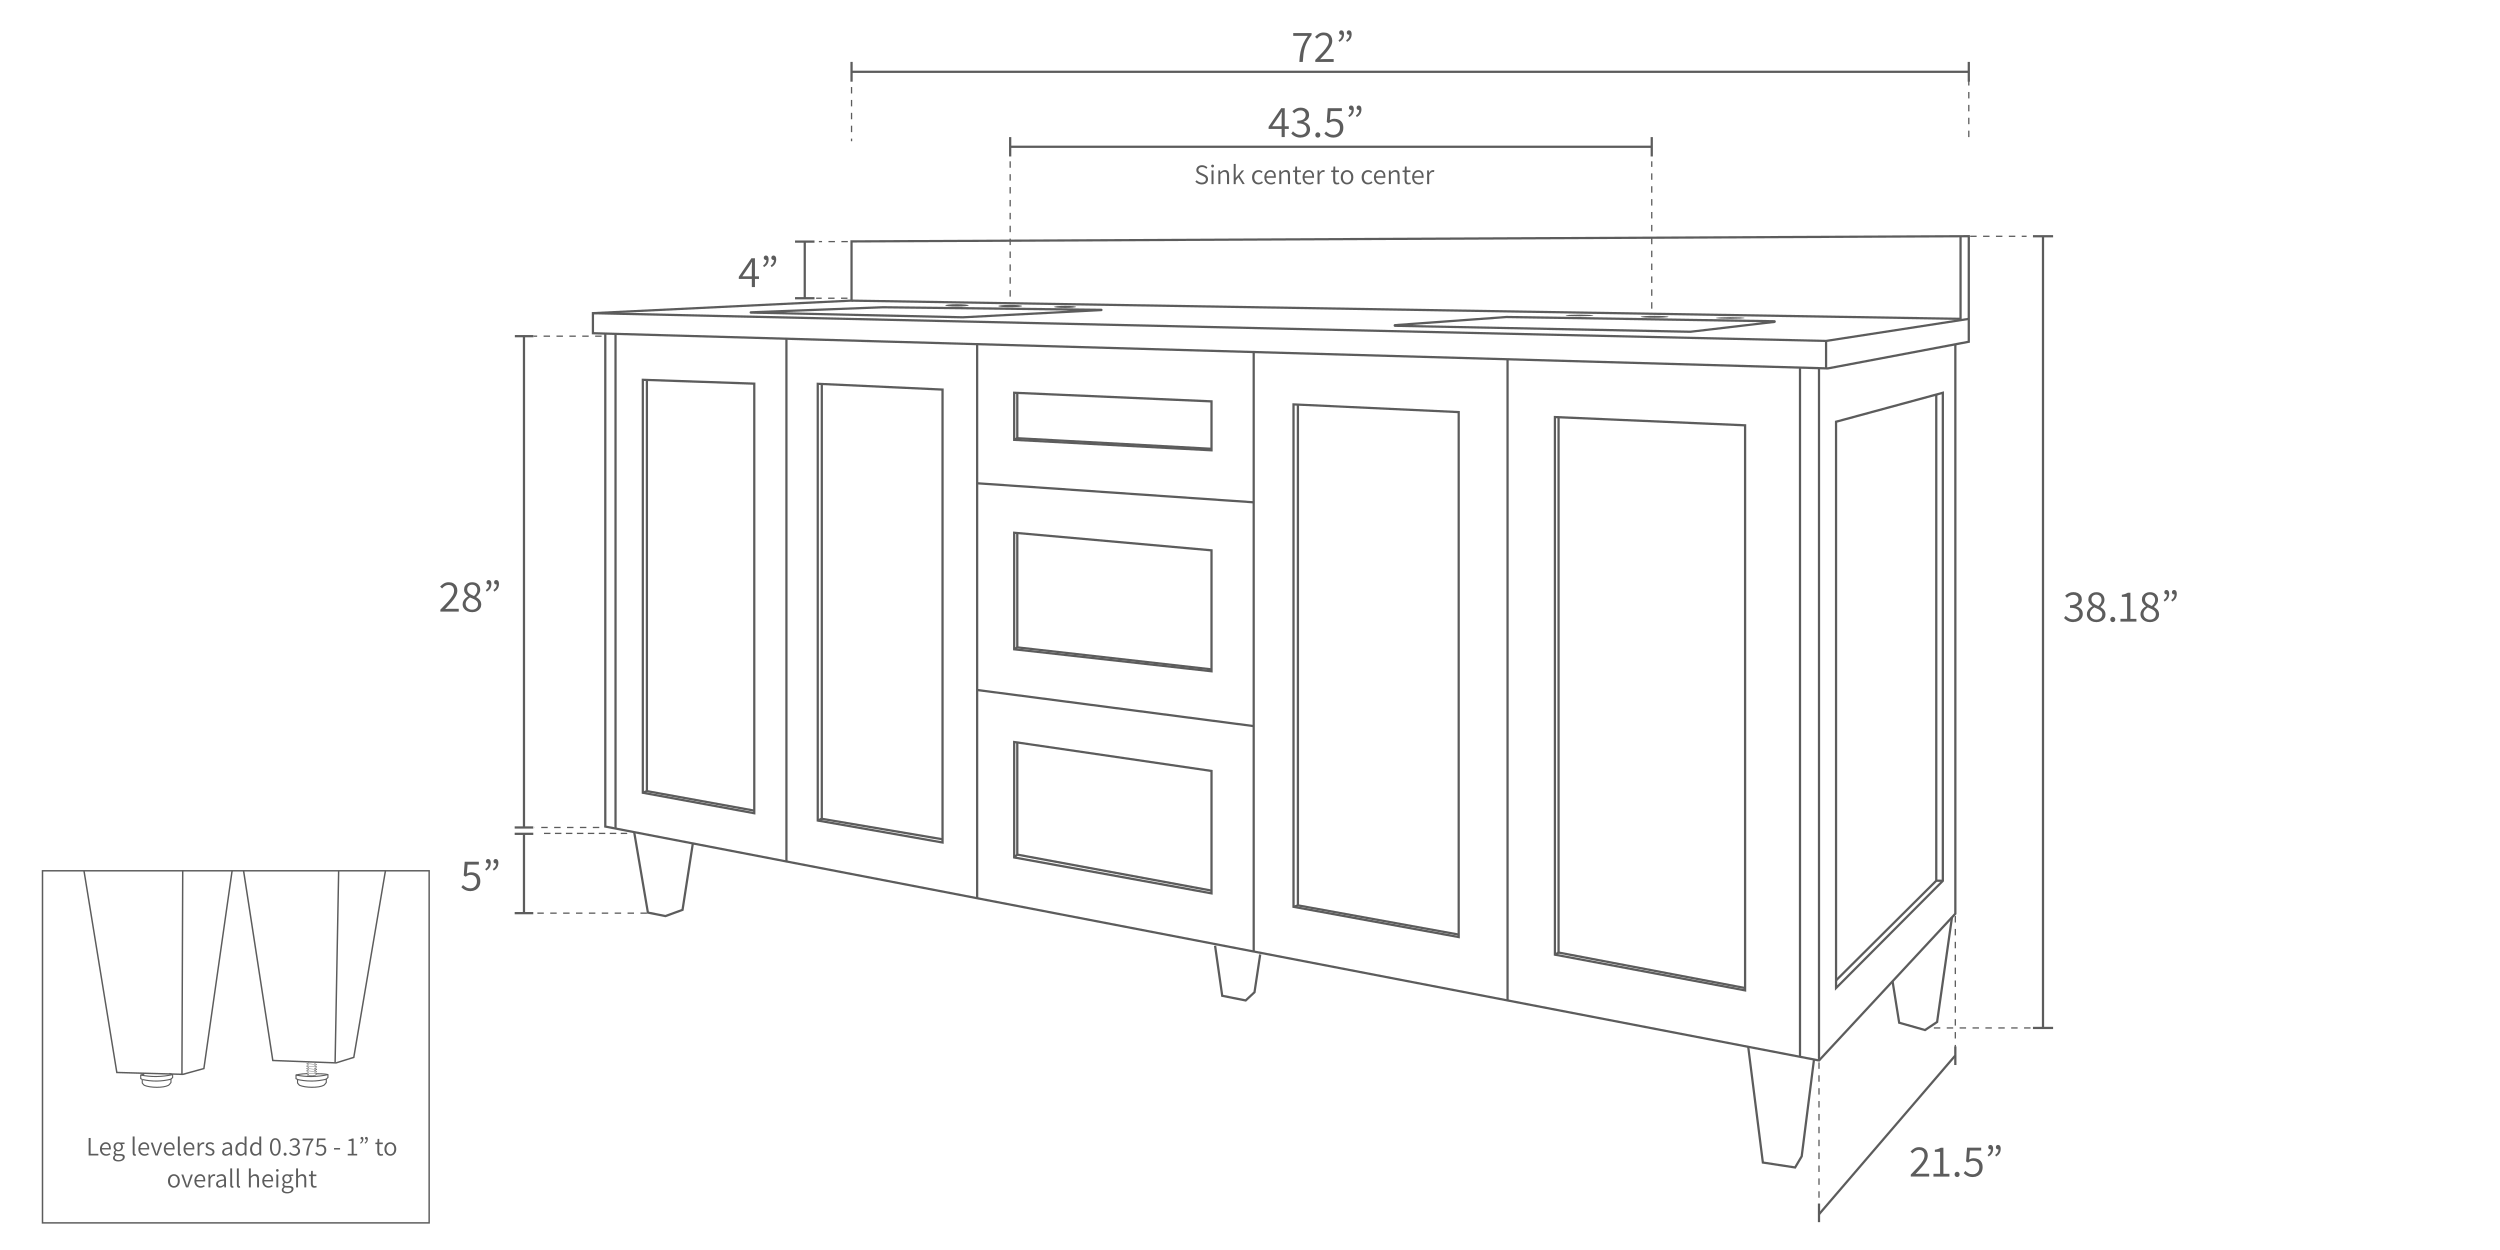 <svg viewBox="0 0 1000 500" xmlns="http://www.w3.org/2000/svg" data-name="Layer 1" id="Layer_1">
  <defs>
    <style>
      .cls-1 {
        fill: #5c5c5c;
      }
    </style>
  </defs>
  <g>
    <path d="M62.81,435.15c-1.97,0-3.99-.3-5.15-.81-.32-.14-.8-.81-.94-1.01l-.04-.06v-1.35l-.61-.34v-1.74l1.22-.29v-.36h.44v.71l-1.22.29v1.13l.61.34v1.47c.25.35.58.74.72.8,2.14.94,7.38,1.1,9.44,0,.19-.1.62-.64.89-1.02v-1.35l.66-.64v-.91l-1.08-.35.04-.49.44.04v.14s1.04.34,1.04.34v1.42l-.66.64v1.3l-.04.06c-.12.17-.72,1.02-1.09,1.21-1.06.56-2.85.82-4.68.82Z" class="cls-1"></path>
    <path d="M62.3,430.83c-2.03,0-4.06-.2-6.05-.59l.09-.44c2.11.42,4.26.61,6.4.58,2.11-.03,4.22-.28,6.27-.74l.1.43c-2.09.47-4.23.72-6.36.75-.15,0-.3,0-.44,0Z" class="cls-1"></path>
    <path d="M62.42,432.64c-1.8,0-3.6-.2-5.36-.59l.1-.43c1.86.41,3.76.61,5.65.58,1.86-.03,3.72-.28,5.53-.74l.11.43c-1.85.47-3.74.72-5.63.75-.13,0-.26,0-.39,0Z" class="cls-1"></path>
    <path d="M124.92,435.15c-1.97,0-3.99-.3-5.15-.81-.32-.14-.8-.81-.94-1.01l-.04-.06v-1.35l-.61-.34v-1.73l.16-.05c.07-.02,1.68-.49,4.55-.57v.44c-2.29.06-3.79.39-4.26.51v1.13l.61.34v1.47c.25.35.58.74.72.8,2.14.94,7.38,1.1,9.44,0,.19-.1.62-.64.89-1.02v-1.35l.66-.64v-.9c-.44-.1-1.81-.34-4.52-.29v-.44c3.45-.06,4.76.33,4.81.35l.16.05v1.43l-.66.64v1.3l-.04.06c-.12.17-.72,1.02-1.09,1.21-1.06.56-2.85.82-4.68.82Z" class="cls-1"></path>
    <path d="M124.4,430.83c-2.03,0-4.06-.2-6.05-.59l.09-.44c2.11.42,4.26.61,6.4.58,2.11-.03,4.22-.28,6.27-.74l.1.43c-2.09.47-4.23.72-6.36.75-.15,0-.3,0-.44,0Z" class="cls-1"></path>
    <path d="M124.55,432.64c-2.44,0-4.53-.38-5.59-.62l.1-.43c1.09.24,3.31.65,5.86.61,1.86-.03,3.72-.28,5.53-.74l.11.43c-1.85.47-3.74.72-5.63.75-.13,0-.25,0-.37,0Z" class="cls-1"></path>
    <polygon points="134.49 425.45 134.44 425.45 108.87 424.48 108.83 424.24 97.13 348.33 97.72 348.24 109.38 423.91 134.41 424.86 141.25 422.72 153.89 348.24 154.47 348.34 141.78 423.18 134.49 425.45" class="cls-1"></polygon>
    <rect transform="translate(-254.39 514.29) rotate(-88.94)" height=".59" width="76.75" y="386.42" x="96.39" class="cls-1"></rect>
    <polygon points="73.18 430.04 73.13 430.04 46.48 429.28 46.44 429.04 33.31 348.4 33.89 348.3 46.98 428.7 73.11 429.44 81.29 427.18 92.56 348.18 93.14 348.27 81.82 427.65 73.18 430.04" class="cls-1"></polygon>
    <rect transform="translate(-316.3 460.37) rotate(-89.78)" height=".59" width="81.45" y="388.66" x="32.21" class="cls-1"></rect>
    <path d="M125.8,426.43l-.08-.12c.11-.07.21-.12.37-.19.16-.07.49-.21.48-.29-.01-.02-.11-.06-.18-.09-.09-.04-.2-.08-.29-.14-.07-.05-.13-.08-.18-.11-.08-.05-.14-.08-.21-.14l.09-.11c.06.05.12.08.19.13.05.03.11.06.19.11.08.05.18.09.27.13.15.06.27.11.27.22,0,.18-.28.3-.56.42-.17.07-.27.13-.37.19Z" class="cls-1"></path>
    <path d="M125.84,425.4l-.08-.12c.11-.07.21-.12.37-.19.09-.04.18-.06.26-.09.07-.02.21-.06.22-.09h.15c0,.14-.16.18-.33.23-.08.02-.16.05-.24.08-.15.07-.25.12-.35.18Z" class="cls-1"></path>
    <path d="M125.84,427.37l-.08-.12c.11-.07.21-.12.37-.19h.02c.14-.07.47-.21.47-.29-.01-.02-.11-.06-.18-.09-.09-.04-.2-.08-.29-.14-.07-.05-.13-.08-.18-.11-.08-.05-.14-.08-.21-.14l.09-.11c.06.05.12.08.19.13.05.03.11.06.19.11.08.05.18.09.27.13.15.06.27.11.27.22,0,.18-.28.3-.55.42h-.02c-.15.08-.25.13-.35.19Z" class="cls-1"></path>
    <path d="M125.84,428.34l-.08-.12c.11-.07.21-.12.37-.19.16-.07.49-.21.48-.29-.01-.02-.11-.06-.18-.09-.09-.04-.2-.08-.29-.14-.07-.05-.13-.08-.18-.11-.08-.05-.14-.08-.21-.14l.09-.11c.06.05.12.08.19.13.05.03.11.06.19.11.08.05.18.09.27.13.15.06.27.11.27.22,0,.18-.28.3-.56.42-.17.08-.27.13-.37.19Z" class="cls-1"></path>
    <path d="M123.55,426.11c-.1-.06-.2-.11-.35-.18-.29-.13-.58-.25-.57-.43,0-.11.13-.16.27-.22.09-.03.18-.07.27-.13.07-.05.13-.08.18-.11.08-.04.13-.08.19-.13l.09.11c-.07.06-.13.09-.21.14-.05.03-.11.06-.18.11-.1.06-.2.1-.29.14-.07.03-.17.07-.18.09,0,.07.33.22.47.28.18.08.28.13.39.2l-.08.12Z" class="cls-1"></path>
    <path d="M123.5,427.05c-.1-.06-.2-.12-.35-.18h-.02c-.28-.13-.56-.25-.56-.43,0-.11.13-.16.27-.22.09-.03.18-.07.27-.13.07-.05.13-.08.19-.11.08-.04.13-.08.19-.13l.09.11c-.07.06-.13.09-.21.14-.05.03-.11.06-.18.11-.1.06-.2.1-.29.14-.07.03-.17.07-.18.09,0,.07.33.21.47.28h.02c.16.08.27.13.37.2l-.08.12Z" class="cls-1"></path>
    <path d="M123.5,428.02c-.1-.06-.2-.12-.35-.18h-.02c-.28-.13-.56-.25-.55-.43,0-.11.13-.16.27-.22.09-.03.18-.07.27-.13.07-.05.13-.08.19-.11.08-.04.13-.08.19-.13l.09.11c-.07.06-.13.09-.21.14-.05.03-.11.06-.18.11-.1.06-.2.1-.29.14-.07.03-.17.07-.18.09,0,.07.33.21.47.28h.02c.16.08.27.13.37.2l-.08.12Z" class="cls-1"></path>
    <rect transform="translate(-309.62 515.76) rotate(-85.4)" height="3.96" width=".15" y="423.68" x="124.6" class="cls-1"></rect>
    <rect transform="translate(-310.39 517.47) rotate(-85.51)" height="4.06" width=".15" y="424.57" x="124.6" class="cls-1"></rect>
    <rect transform="translate(-311.36 518.34) rotate(-85.5)" height="4.06" width=".15" y="425.55" x="124.6" class="cls-1"></rect>
    <path d="M125.8,428.32l-.08-.12c.11-.07.21-.12.37-.19.16-.07.49-.21.48-.29-.01-.02-.11-.06-.18-.09-.09-.04-.2-.08-.29-.14-.07-.05-.13-.08-.18-.11-.08-.05-.14-.08-.21-.14l.09-.11c.06.05.12.08.19.13.05.03.11.06.19.11.08.05.18.09.27.13.15.06.27.11.27.22,0,.18-.28.3-.56.42-.17.08-.27.12-.37.19Z" class="cls-1"></path>
    <path d="M125.84,429.26l-.08-.12c.11-.07.21-.12.37-.19h.02c.14-.07.47-.21.47-.29-.01-.02-.11-.06-.18-.09-.09-.04-.2-.08-.29-.14-.07-.05-.13-.08-.18-.11-.08-.05-.14-.08-.21-.14l.09-.11c.06.05.12.08.19.13.05.03.11.06.19.11.08.05.18.09.27.13.15.06.27.11.27.22,0,.18-.28.3-.56.42h-.02c-.15.07-.25.13-.35.19Z" class="cls-1"></path>
    <path d="M125.85,430.23l-.08-.12c.1-.07.2-.12.35-.19.16-.07.46-.21.46-.29-.01-.02-.11-.06-.17-.09-.09-.04-.19-.08-.28-.14-.07-.05-.12-.08-.17-.11-.08-.05-.14-.08-.2-.14l.1-.11c.06.05.11.08.18.13.05.03.11.06.18.11.08.05.17.09.25.13.14.06.26.11.26.22,0,.17-.27.3-.53.42-.16.07-.25.13-.35.19Z" class="cls-1"></path>
    <path d="M123.5,428.95c-.1-.06-.2-.12-.35-.18h-.02c-.28-.13-.56-.25-.56-.43,0-.11.13-.16.27-.22.09-.03.18-.07.27-.13.07-.05.13-.08.18-.11.08-.04.13-.08.19-.13l.09.11c-.07.06-.13.09-.21.14-.05.03-.11.06-.18.11-.1.06-.2.1-.29.14-.07.03-.17.07-.18.09,0,.07.33.21.47.28h.02c.16.08.27.13.37.2l-.08.12Z" class="cls-1"></path>
    <path d="M123.5,429.92c-.1-.06-.2-.12-.35-.18h-.02c-.28-.13-.56-.25-.56-.43,0-.11.13-.16.27-.22.09-.03.18-.07.27-.13.07-.05.13-.08.19-.11.08-.04.13-.08.19-.13l.09.11c-.07.06-.13.09-.21.14-.05.03-.11.06-.18.11-.1.06-.2.1-.29.14-.07.03-.17.07-.18.09,0,.07.33.21.47.28h.02c.16.08.27.13.37.2l-.08.12Z" class="cls-1"></path>
    <rect transform="translate(-312.27 519.22) rotate(-85.51)" height="4.06" width=".15" y="426.47" x="124.6" class="cls-1"></rect>
    <rect transform="translate(-313.24 520.11) rotate(-85.51)" height="4.06" width=".15" y="427.44" x="124.6" class="cls-1"></rect>
    <path d="M124.57,430.28c-1.79,0-1.79-.17-1.79-.26,0-.22.66-.34.69-.34l.04.22c-.15.02-.27.06-.35.09.26.04.76.07,1.42.07.92,0,1.52-.06,1.61-.11-.01,0-.04.03-.04.07h.03s.05-.14.05-.14h.04s.1.05.1.14c0,.09,0,.26-1.79.26Z" class="cls-1"></path>
    <path d="M171.96,489.45H16.7v-141.43h155.25v141.43ZM17.3,488.86h154.07v-140.25H17.3v140.25Z" class="cls-1"></path>
    <g>
      <path d="M35.46,462.19v-7h.79v6.33h3.09v.67h-3.88Z" class="cls-1"></path>
      <path d="M42.43,462.31c-.45,0-.86-.11-1.23-.32-.37-.22-.67-.53-.89-.93-.22-.4-.33-.89-.33-1.45s.11-1.04.33-1.45c.22-.4.51-.72.86-.94.35-.22.73-.33,1.12-.33.43,0,.79.1,1.1.3.31.2.54.48.7.84s.24.79.24,1.28c0,.09,0,.17,0,.25,0,.08-.01.15-.03.22h-3.71v-.56s3.05,0,3.05,0c0-.55-.12-.97-.35-1.26-.23-.29-.56-.43-.98-.43-.26,0-.5.07-.75.22-.24.15-.44.38-.6.68-.16.31-.23.7-.23,1.18s.08.84.24,1.15c.16.31.38.54.65.69.27.16.57.23.9.23.26,0,.5-.04.71-.12.21-.08.41-.18.6-.3l.29.51c-.22.14-.47.27-.74.37-.27.11-.59.16-.95.16Z" class="cls-1"></path>
      <path d="M47.35,464.59c-.43,0-.8-.06-1.12-.17-.32-.11-.57-.27-.75-.48-.18-.21-.27-.45-.27-.75,0-.23.07-.44.2-.65.13-.21.32-.39.55-.54v-.04c-.13-.09-.24-.2-.32-.34-.09-.14-.13-.31-.13-.51,0-.22.06-.41.19-.58.12-.16.25-.29.38-.38v-.04c-.16-.13-.31-.32-.45-.56-.14-.24-.21-.51-.21-.82,0-.38.09-.7.26-.97.17-.27.4-.49.69-.64.29-.15.61-.23.95-.23.14,0,.28.01.4.04s.23.05.31.09h1.79v.61h-1.1c.13.13.24.29.33.48.09.19.13.4.13.64,0,.37-.08.69-.25.96-.17.27-.39.48-.67.62-.28.15-.59.22-.94.22-.13,0-.26-.02-.4-.05-.14-.03-.27-.08-.39-.13-.1.08-.18.17-.25.27-.07.1-.1.22-.1.37,0,.17.07.31.2.42.13.11.37.17.72.17h1.03c.6,0,1.04.1,1.34.29.29.2.44.51.44.93,0,.31-.1.6-.31.87s-.51.49-.89.65c-.38.17-.84.25-1.36.25ZM47.45,464.04c.34,0,.64-.05.89-.16.25-.11.45-.24.59-.42.14-.17.21-.35.21-.54,0-.25-.09-.42-.27-.52-.18-.1-.45-.15-.8-.15h-.95c-.08,0-.18,0-.29-.02s-.24-.04-.37-.06c-.2.14-.34.29-.43.45-.09.16-.13.32-.13.47,0,.29.14.52.42.69.28.17.66.26,1.14.26ZM47.33,460.01c.21,0,.4-.05.57-.16.17-.11.31-.26.42-.45.11-.19.16-.42.16-.67s-.05-.49-.15-.68c-.1-.19-.24-.33-.42-.44-.17-.1-.37-.15-.58-.15-.32,0-.59.11-.82.34-.23.22-.34.53-.34.93,0,.26.05.48.16.67.11.19.25.34.43.45.18.11.37.16.57.16Z" class="cls-1"></path>
      <path d="M53.92,462.31c-.19,0-.35-.04-.48-.12-.13-.08-.22-.2-.28-.36-.06-.16-.09-.36-.09-.59v-6.66h.77v6.72c0,.13.02.22.07.28s.11.09.17.09c.02,0,.05,0,.07,0,.03,0,.07,0,.12-.02l.11.6c-.06.01-.12.03-.2.05-.07.02-.16.03-.27.03Z" class="cls-1"></path>
      <path d="M57.78,462.31c-.45,0-.86-.11-1.23-.32-.37-.22-.67-.53-.89-.93-.22-.4-.33-.89-.33-1.45s.11-1.04.33-1.45c.22-.4.51-.72.86-.94.35-.22.73-.33,1.12-.33.43,0,.79.1,1.1.3.31.2.54.48.7.84s.24.79.24,1.28c0,.09,0,.17,0,.25,0,.08-.01.15-.03.22h-3.71v-.56s3.05,0,3.05,0c0-.55-.12-.97-.35-1.26-.23-.29-.56-.43-.98-.43-.26,0-.5.07-.75.22-.24.15-.44.38-.6.68-.16.31-.23.7-.23,1.18s.08.84.24,1.15c.16.31.38.54.65.69.27.16.57.23.9.23.26,0,.5-.04.71-.12.21-.08.41-.18.6-.3l.29.51c-.22.14-.47.27-.74.37-.27.11-.59.16-.95.16Z" class="cls-1"></path>
      <path d="M62.16,462.19l-1.88-5.16h.8l1.02,3.01c.09.25.17.5.25.76.08.26.16.51.24.76h.04c.08-.25.16-.5.24-.76.09-.26.17-.51.24-.76l1.02-3.01h.77l-1.85,5.16h-.89Z" class="cls-1"></path>
      <path d="M67.95,462.31c-.45,0-.86-.11-1.23-.32-.37-.22-.67-.53-.89-.93-.22-.4-.33-.89-.33-1.45s.11-1.04.33-1.45c.22-.4.51-.72.86-.94.35-.22.73-.33,1.12-.33.43,0,.79.1,1.1.3.31.2.54.48.7.84s.24.79.24,1.28c0,.09,0,.17,0,.25,0,.08-.01.15-.03.22h-3.71v-.56s3.05,0,3.05,0c0-.55-.12-.97-.35-1.26-.23-.29-.56-.43-.98-.43-.26,0-.5.07-.75.22-.24.15-.44.38-.6.68-.16.31-.23.7-.23,1.18s.08.84.24,1.15c.16.31.38.54.65.69.27.16.57.23.9.23.26,0,.5-.04.71-.12.21-.08.41-.18.6-.3l.29.51c-.22.14-.47.27-.74.37-.27.11-.59.16-.95.16Z" class="cls-1"></path>
      <path d="M71.99,462.31c-.19,0-.35-.04-.48-.12-.13-.08-.22-.2-.28-.36-.06-.16-.09-.36-.09-.59v-6.66h.77v6.72c0,.13.02.22.07.28s.11.09.17.09c.02,0,.05,0,.07,0,.03,0,.07,0,.12-.02l.11.6c-.06.01-.12.03-.2.05-.07.02-.16.03-.27.03Z" class="cls-1"></path>
      <path d="M75.85,462.31c-.45,0-.86-.11-1.23-.32-.37-.22-.67-.53-.89-.93-.22-.4-.33-.89-.33-1.45s.11-1.04.33-1.45c.22-.4.51-.72.86-.94.35-.22.73-.33,1.12-.33.43,0,.79.1,1.1.3.31.2.54.48.7.84s.24.79.24,1.28c0,.09,0,.17,0,.25,0,.08-.01.15-.03.22h-3.71v-.56s3.05,0,3.05,0c0-.55-.12-.97-.35-1.26-.23-.29-.56-.43-.98-.43-.26,0-.5.07-.75.22-.24.15-.44.38-.6.68-.16.31-.23.7-.23,1.18s.08.84.24,1.15c.16.31.38.54.65.69.27.16.57.23.9.23.26,0,.5-.04.71-.12.21-.08.41-.18.6-.3l.29.51c-.22.14-.47.27-.74.37-.27.11-.59.16-.95.16Z" class="cls-1"></path>
      <path d="M79.05,462.19v-5.16h.64l.06.95h.03c.18-.33.39-.59.64-.78.25-.19.53-.29.83-.29.11,0,.2,0,.29.03s.17.04.24.08l-.15.68c-.09-.03-.16-.05-.23-.06-.07-.01-.15-.02-.26-.02-.22,0-.45.09-.69.27-.24.18-.45.5-.64.95v3.36h-.77Z" class="cls-1"></path>
      <path d="M83.95,462.31c-.37,0-.72-.07-1.05-.21-.33-.14-.62-.31-.86-.51l.39-.52c.23.18.46.33.7.45.24.12.53.18.85.18.35,0,.62-.09.8-.26.18-.17.27-.37.27-.61,0-.18-.06-.34-.18-.46-.12-.12-.27-.23-.46-.32s-.37-.17-.56-.24c-.24-.09-.48-.19-.72-.31-.24-.12-.44-.27-.6-.46s-.24-.42-.24-.71c0-.4.15-.75.46-1.03s.74-.42,1.29-.42c.31,0,.6.06.87.17.27.11.5.25.69.4l-.37.5c-.18-.13-.36-.24-.55-.32-.19-.09-.4-.13-.64-.13-.34,0-.59.08-.76.24-.16.16-.24.34-.24.55,0,.17.05.31.16.42s.25.2.43.28c.18.08.37.16.56.23.26.09.51.2.75.31.24.12.45.27.61.46.16.19.24.45.24.79,0,.27-.07.52-.21.75-.14.23-.35.42-.63.55-.28.14-.61.21-1.01.21Z" class="cls-1"></path>
      <path d="M90.36,462.31c-.28,0-.54-.06-.77-.17-.23-.11-.41-.28-.54-.5-.13-.22-.2-.48-.2-.79,0-.56.26-.99.77-1.29.51-.3,1.33-.51,2.44-.63,0-.23-.03-.46-.09-.67-.06-.21-.17-.39-.33-.52-.16-.13-.39-.2-.69-.2s-.6.06-.87.18-.5.25-.7.38l-.31-.53c.15-.1.33-.2.53-.31.21-.11.43-.2.68-.27.25-.07.51-.11.79-.11.42,0,.76.09,1.01.27.26.18.44.42.56.73.12.31.18.68.18,1.1v3.19h-.64l-.06-.63h-.03c-.25.21-.52.38-.81.53-.29.15-.6.22-.93.22ZM90.57,461.69c.27,0,.52-.06.75-.19.23-.12.48-.3.75-.54v-1.51c-.61.07-1.09.17-1.45.29s-.61.27-.77.45c-.16.18-.23.38-.23.62,0,.31.09.53.28.67.19.14.41.21.67.21Z" class="cls-1"></path>
      <path d="M96.26,462.31c-.65,0-1.16-.24-1.54-.71-.38-.47-.57-1.14-.57-2,0-.55.1-1.03.31-1.44.21-.4.48-.72.83-.94.34-.22.71-.34,1.11-.34.31,0,.57.05.79.16.22.11.45.26.68.45l-.03-.89v-2.02h.77v7.6h-.64l-.06-.63h-.03c-.2.21-.44.38-.71.53-.27.15-.57.22-.89.22ZM96.43,461.65c.25,0,.49-.06.71-.19.23-.12.45-.31.68-.55v-2.8c-.23-.21-.46-.35-.67-.44-.21-.09-.43-.13-.65-.13-.29,0-.56.09-.79.26-.24.17-.43.42-.56.72s-.21.67-.21,1.07c0,.63.13,1.13.39,1.5.26.37.63.55,1.1.55Z" class="cls-1"></path>
      <path d="M102.14,462.31c-.65,0-1.16-.24-1.54-.71-.38-.47-.57-1.14-.57-2,0-.55.1-1.03.31-1.44.21-.4.48-.72.83-.94.34-.22.71-.34,1.11-.34.31,0,.57.05.79.16.22.11.45.26.68.45l-.03-.89v-2.02h.77v7.6h-.64l-.06-.63h-.03c-.2.21-.44.38-.71.53-.27.15-.57.22-.89.22ZM102.31,461.65c.25,0,.49-.06.71-.19.23-.12.45-.31.68-.55v-2.8c-.23-.21-.46-.35-.67-.44-.21-.09-.43-.13-.65-.13-.29,0-.56.09-.79.26-.24.17-.43.42-.56.72s-.21.67-.21,1.07c0,.63.13,1.13.39,1.5.26.37.63.55,1.1.55Z" class="cls-1"></path>
      <path d="M110.13,462.31c-.67,0-1.19-.31-1.57-.92-.38-.61-.57-1.49-.57-2.62s.19-2.01.57-2.61c.38-.6.9-.89,1.57-.89s1.2.3,1.58.9c.38.6.56,1.47.56,2.6s-.19,2.01-.56,2.62c-.38.61-.9.92-1.58.92ZM110.13,461.69c.28,0,.52-.1.73-.31.21-.21.37-.53.48-.96.11-.43.17-.98.17-1.65s-.06-1.22-.17-1.65c-.11-.42-.28-.73-.48-.93s-.45-.3-.73-.3-.52.1-.72.3c-.21.2-.37.51-.48.93-.12.42-.18.97-.18,1.65s.06,1.22.18,1.65.28.75.48.96c.21.21.45.31.72.31Z" class="cls-1"></path>
      <path d="M114.04,462.31c-.16,0-.29-.06-.41-.17-.12-.11-.18-.26-.18-.45s.06-.34.18-.46c.12-.11.25-.17.41-.17s.3.06.42.17c.11.11.17.27.17.46s-.06.33-.17.45c-.11.11-.25.17-.42.17Z" class="cls-1"></path>
      <path d="M117.83,462.31c-.36,0-.68-.05-.96-.14-.28-.09-.52-.21-.72-.36-.21-.15-.38-.3-.53-.46l.39-.51c.21.21.45.4.73.57.28.17.63.25,1.05.25s.78-.12,1.05-.36.41-.56.41-.95c0-.28-.07-.52-.22-.73-.15-.21-.38-.38-.7-.5-.32-.12-.76-.18-1.3-.18v-.61c.49,0,.88-.06,1.17-.18.29-.12.5-.27.62-.47.13-.2.19-.42.19-.67,0-.34-.11-.61-.33-.81-.22-.2-.52-.3-.89-.3-.29,0-.56.07-.81.2-.25.13-.47.3-.67.51l-.43-.5c.26-.24.55-.44.86-.6.31-.16.67-.24,1.06-.24s.72.07,1.02.2c.3.13.53.33.71.58.17.25.26.56.26.92,0,.42-.12.76-.35,1.03-.23.27-.53.47-.91.6v.04c.28.06.53.17.76.32.23.15.41.35.54.59.13.24.2.51.2.83,0,.4-.1.75-.3,1.04-.2.29-.46.51-.8.67-.33.16-.7.23-1.11.23Z" class="cls-1"></path>
      <path d="M122.48,462.19c.04-.87.12-1.64.27-2.33.14-.69.35-1.34.63-1.94s.64-1.22,1.09-1.85h-3.43v-.67h4.32v.47c-.4.52-.73,1.02-.99,1.5-.26.48-.46.96-.6,1.45-.15.49-.25,1.01-.32,1.55-.07.55-.12,1.15-.16,1.82h-.8Z" class="cls-1"></path>
      <path d="M128.27,462.31c-.36,0-.68-.04-.95-.13s-.51-.2-.71-.35c-.2-.14-.38-.29-.54-.45l.39-.51c.21.2.45.38.72.54.27.16.62.24,1.03.24.28,0,.54-.07.78-.2.23-.13.42-.32.55-.56.13-.24.2-.53.2-.85,0-.49-.13-.87-.4-1.14-.27-.27-.63-.41-1.09-.41-.24,0-.45.04-.62.11-.17.07-.36.17-.57.31l-.43-.27.22-3.25h3.33v.67h-2.65l-.19,2.12c.17-.09.34-.16.51-.22.17-.05.36-.08.57-.08.39,0,.74.08,1.06.23.32.15.57.39.76.7.19.31.28.71.28,1.2s-.11.91-.32,1.25c-.21.34-.49.61-.84.78-.34.18-.71.27-1.1.27Z" class="cls-1"></path>
      <path d="M133.61,459.82v-.61h2.42v.61h-2.42Z" class="cls-1"></path>
      <path d="M139.1,462.19v-.65h1.57v-5.16h-1.24v-.5c.31-.05.57-.12.8-.2.23-.08.43-.18.62-.28h.6v6.14h1.42v.65h-3.76Z" class="cls-1"></path>
      <path d="M144.26,457.48l-.23-.37c.26-.18.46-.37.59-.57.13-.2.2-.46.2-.76l-.14-.68.44.52c-.06.06-.12.11-.18.14-.06.03-.13.04-.21.04-.13,0-.26-.04-.36-.13-.11-.09-.16-.21-.16-.37,0-.18.05-.31.15-.41.1-.1.22-.14.37-.14.2,0,.35.08.46.23.11.16.17.38.17.67,0,.41-.09.77-.28,1.06s-.45.55-.81.77ZM146.05,457.48l-.23-.37c.26-.18.46-.37.59-.57.13-.2.2-.46.2-.76l-.14-.68.44.52c-.06.06-.12.11-.18.14-.06.03-.13.04-.21.04-.13,0-.26-.04-.36-.13-.11-.09-.16-.21-.16-.37,0-.18.05-.31.15-.41.1-.1.22-.14.37-.14.2,0,.35.08.46.23.11.16.16.38.16.67,0,.41-.09.77-.28,1.06-.18.3-.45.55-.81.77Z" class="cls-1"></path>
      <path d="M152.34,462.31c-.53,0-.9-.16-1.11-.47-.21-.31-.31-.72-.31-1.21v-2.97h-.78v-.59l.81-.05.1-1.46h.65v1.46h1.42v.64h-1.42v2.99c0,.32.06.57.18.75.12.18.33.27.64.27.09,0,.19-.01.3-.04.11-.03.21-.06.29-.1l.16.59c-.14.05-.29.09-.46.13-.16.04-.32.06-.47.06Z" class="cls-1"></path>
      <path d="M156.13,462.31c-.42,0-.81-.11-1.17-.32-.36-.21-.65-.52-.87-.92s-.33-.89-.33-1.46.11-1.06.33-1.47.51-.71.87-.93c.36-.21.75-.32,1.17-.32s.81.11,1.17.32c.36.21.65.52.87.93s.34.89.34,1.47-.11,1.06-.34,1.46-.51.71-.87.92c-.36.21-.75.32-1.17.32ZM156.13,461.66c.31,0,.59-.09.83-.26s.42-.41.55-.72.2-.67.2-1.08-.07-.76-.2-1.08c-.13-.31-.32-.56-.55-.73-.24-.17-.51-.26-.83-.26s-.58.09-.81.26c-.24.17-.42.42-.55.73-.13.31-.2.67-.2,1.08s.07.77.2,1.08.32.55.55.72.51.26.81.26Z" class="cls-1"></path>
      <path d="M69.55,475.09c-.42,0-.81-.11-1.17-.32-.36-.21-.65-.52-.87-.92-.22-.4-.33-.89-.33-1.46s.11-1.06.33-1.47c.22-.4.51-.71.87-.93.36-.21.75-.32,1.17-.32s.81.11,1.17.32c.36.21.65.52.87.93.22.4.34.89.34,1.47s-.11,1.06-.34,1.46c-.22.4-.51.71-.87.92-.36.21-.75.32-1.17.32ZM69.55,474.44c.31,0,.59-.09.83-.26s.42-.41.55-.72c.13-.31.2-.67.2-1.08s-.07-.76-.2-1.08c-.13-.31-.32-.56-.55-.73-.24-.17-.51-.26-.83-.26s-.58.09-.81.26c-.24.17-.42.42-.55.73-.13.31-.2.67-.2,1.08s.07.77.2,1.08c.13.31.32.55.55.72s.51.26.81.26Z" class="cls-1"></path>
      <path d="M74.4,474.96l-1.88-5.16h.8l1.02,3.01c.09.25.17.5.25.76.08.26.16.51.24.76h.04c.08-.25.16-.5.24-.76.09-.26.17-.51.24-.76l1.02-3.01h.77l-1.85,5.16h-.89Z" class="cls-1"></path>
      <path d="M80.2,475.09c-.45,0-.86-.11-1.23-.32-.37-.22-.67-.53-.89-.93-.22-.4-.33-.89-.33-1.45s.11-1.04.33-1.45c.22-.4.51-.72.86-.94.35-.22.73-.33,1.12-.33.43,0,.79.1,1.1.3.31.2.54.48.7.84s.24.79.24,1.28c0,.09,0,.17,0,.25,0,.08-.01.15-.03.22h-3.71v-.56s3.05,0,3.05,0c0-.55-.12-.97-.35-1.26-.23-.29-.56-.43-.98-.43-.26,0-.5.07-.75.22-.24.15-.44.38-.6.68-.16.31-.23.7-.23,1.18s.08.84.24,1.15c.16.31.38.54.65.69.27.16.57.23.9.23.26,0,.5-.04.71-.12.21-.08.41-.18.6-.3l.29.51c-.22.14-.47.27-.74.37-.27.11-.59.16-.95.16Z" class="cls-1"></path>
      <path d="M83.39,474.96v-5.16h.64l.06.95h.03c.18-.33.39-.59.64-.78.25-.19.53-.29.83-.29.11,0,.2,0,.29.03s.17.04.24.08l-.15.68c-.09-.03-.16-.05-.23-.06-.07-.01-.15-.02-.26-.02-.22,0-.45.09-.69.27-.24.18-.45.5-.64.95v3.36h-.77Z" class="cls-1"></path>
      <path d="M87.94,475.09c-.28,0-.54-.06-.77-.17-.23-.11-.41-.28-.54-.5-.13-.22-.2-.48-.2-.79,0-.56.26-.99.77-1.29.51-.3,1.33-.51,2.44-.63,0-.23-.03-.46-.09-.67-.06-.21-.17-.39-.33-.52-.16-.13-.39-.2-.69-.2s-.6.06-.87.18-.5.25-.7.38l-.31-.53c.15-.1.33-.2.53-.31.21-.11.43-.2.68-.27.25-.07.51-.11.79-.11.42,0,.76.09,1.01.27.26.18.44.42.56.73.12.31.18.68.18,1.1v3.19h-.64l-.06-.63h-.03c-.25.21-.52.38-.81.53-.29.15-.6.22-.93.22ZM88.14,474.46c.27,0,.52-.06.75-.19.23-.12.48-.3.75-.54v-1.51c-.61.07-1.09.17-1.45.29s-.61.27-.77.45c-.16.18-.23.38-.23.62,0,.31.09.53.28.67.19.14.41.21.67.21Z" class="cls-1"></path>
      <path d="M92.94,475.09c-.19,0-.35-.04-.48-.12-.13-.08-.22-.2-.28-.36-.06-.16-.09-.36-.09-.59v-6.66h.77v6.72c0,.13.02.22.07.28s.11.09.17.09c.02,0,.05,0,.07,0,.03,0,.07,0,.12-.02l.11.6c-.06.01-.12.03-.2.05-.07.02-.16.03-.27.03Z" class="cls-1"></path>
      <path d="M95.6,475.09c-.19,0-.35-.04-.48-.12-.13-.08-.22-.2-.28-.36-.06-.16-.09-.36-.09-.59v-6.66h.77v6.72c0,.13.02.22.07.28s.11.09.17.09c.02,0,.05,0,.07,0,.03,0,.07,0,.12-.02l.11.6c-.06.01-.12.03-.2.05-.07.02-.16.03-.27.03Z" class="cls-1"></path>
      <path d="M99.55,474.96v-7.6h.77v2.11l-.02,1.09c.25-.25.51-.46.79-.63.28-.17.59-.26.94-.26.55,0,.95.17,1.2.51.25.34.38.84.38,1.5v3.28h-.78v-3.18c0-.5-.08-.86-.24-1.09-.16-.23-.42-.34-.78-.34-.27,0-.51.07-.73.21-.22.14-.47.35-.75.62v3.78h-.77Z" class="cls-1"></path>
      <path d="M107.35,475.09c-.45,0-.86-.11-1.23-.32-.37-.22-.67-.53-.89-.93-.22-.4-.33-.89-.33-1.45s.11-1.04.33-1.45c.22-.4.51-.72.86-.94.35-.22.73-.33,1.12-.33.43,0,.79.1,1.1.3.31.2.54.48.7.84s.24.79.24,1.28c0,.09,0,.17,0,.25,0,.08-.01.15-.03.22h-3.71v-.56s3.05,0,3.05,0c0-.55-.12-.97-.35-1.26-.23-.29-.56-.43-.98-.43-.26,0-.5.07-.75.22-.24.15-.44.38-.6.68-.16.31-.23.7-.23,1.18s.08.84.24,1.15c.16.31.38.54.65.69.27.16.57.23.9.23.26,0,.5-.04.71-.12.21-.08.41-.18.6-.3l.29.51c-.22.14-.47.27-.74.37-.27.11-.59.16-.95.16Z" class="cls-1"></path>
      <path d="M110.94,468.69c-.15,0-.28-.05-.38-.15-.1-.1-.15-.23-.15-.39s.05-.28.15-.38c.1-.1.23-.14.38-.14s.28.05.38.14c.1.1.15.22.15.38s-.05.29-.15.39c-.1.1-.23.15-.38.15ZM110.54,474.96v-5.16h.77v5.16h-.77Z" class="cls-1"></path>
      <path d="M114.84,477.37c-.43,0-.8-.06-1.12-.17-.32-.11-.57-.27-.75-.48-.18-.21-.27-.45-.27-.75,0-.23.07-.44.2-.65.13-.21.32-.39.55-.54v-.04c-.13-.09-.24-.2-.32-.34-.09-.14-.13-.31-.13-.51,0-.22.06-.41.19-.58.12-.16.25-.29.38-.38v-.04c-.16-.13-.31-.32-.45-.56-.14-.24-.21-.51-.21-.82,0-.38.09-.7.26-.97.17-.27.4-.49.69-.64.29-.15.61-.23.95-.23.14,0,.28.01.4.04s.23.05.31.09h1.79v.61h-1.1c.13.13.24.29.33.48.09.19.13.4.13.64,0,.37-.08.69-.25.96-.17.27-.39.48-.67.62-.28.15-.59.22-.94.22-.13,0-.26-.02-.4-.05-.14-.03-.27-.08-.39-.13-.1.08-.18.17-.25.27-.07.1-.1.22-.1.37,0,.17.07.31.2.42.13.11.37.17.72.17h1.03c.6,0,1.04.1,1.34.29.29.2.44.51.44.93,0,.31-.1.6-.31.87s-.51.49-.89.65c-.38.17-.84.25-1.36.25ZM114.95,476.82c.34,0,.64-.05.89-.16.25-.11.45-.24.59-.42.14-.17.21-.35.21-.54,0-.25-.09-.42-.27-.52-.18-.1-.45-.15-.8-.15h-.95c-.08,0-.18,0-.29-.02s-.24-.04-.37-.06c-.2.14-.34.29-.43.45-.09.16-.13.32-.13.47,0,.29.14.52.42.69.28.17.66.26,1.14.26ZM114.82,472.79c.21,0,.4-.05.57-.16.17-.11.31-.26.42-.45.11-.19.16-.42.16-.67s-.05-.49-.15-.68c-.1-.19-.24-.33-.42-.44-.17-.1-.37-.15-.58-.15-.32,0-.59.11-.82.34-.23.22-.34.53-.34.93,0,.26.05.48.16.67.11.19.25.34.43.45.18.11.37.16.57.16Z" class="cls-1"></path>
      <path d="M118.44,474.96v-7.6h.77v2.11l-.02,1.09c.25-.25.51-.46.79-.63.28-.17.59-.26.94-.26.55,0,.95.17,1.2.51.25.34.38.84.38,1.5v3.28h-.78v-3.18c0-.5-.08-.86-.24-1.09-.16-.23-.42-.34-.78-.34-.27,0-.51.07-.73.21-.22.14-.47.35-.75.62v3.78h-.77Z" class="cls-1"></path>
      <path d="M125.76,475.09c-.53,0-.9-.16-1.11-.47-.21-.31-.31-.72-.31-1.21v-2.97h-.78v-.59l.81-.05.1-1.46h.65v1.46h1.42v.64h-1.42v2.99c0,.32.06.57.18.75.12.18.33.27.64.27.09,0,.19-.01.3-.04.11-.03.21-.06.29-.1l.16.59c-.14.05-.29.09-.46.13-.16.04-.32.06-.47.06Z" class="cls-1"></path>
    </g>
  </g>
  <g>
    <path d="M731.16,147.82h-.05s-494.39-14.09-494.39-14.09v-8.9l.43-.02,103.02-4.99v-23.7s.45,0,.45,0l447.35-2.09v43.05l-56.81,10.74ZM237.62,132.85l493.46,14.06,55.98-10.59v-41.39l-445.99,2.08v23.66s-.43.02-.43.02l-103.02,4.99v7.15Z" class="cls-1"></path>
    <rect transform="translate(429.44 684.28) rotate(-89.06)" height="443.81" width=".9" y="-98.02" x="562.04" class="cls-1"></rect>
    <rect height="33.53" width=".9" y="94.5" x="783.77" class="cls-1"></rect>
    <polygon points="730.46 136.82 730.42 136.82 237.16 125.72 237.18 124.81 730.4 135.92 787.45 127.1 787.59 127.99 730.46 136.82" class="cls-1"></polygon>
    <rect height="10.97" width=".9" y="136.37" x="729.98" class="cls-1"></rect>
    <polygon points="727.77 424.68 727.52 424.63 242.03 331.07 241.66 331 241.66 133.43 242.57 133.43 242.57 330.26 727.45 423.7 781.68 365.3 781.68 137.72 782.59 137.72 782.59 365.66 727.77 424.68" class="cls-1"></polygon>
    <rect height="197.99" width=".9" y="133.43" x="245.76" class="cls-1"></rect>
    <rect height="209.09" width=".9" y="135.5" x="314.12" class="cls-1"></rect>
    <rect height="221.62" width=".9" y="137.67" x="390.41" class="cls-1"></rect>
    <rect height="239.79" width=".9" y="140.82" x="501.03" class="cls-1"></rect>
    <rect height="256.46" width=".9" y="143.72" x="602.57" class="cls-1"></rect>
    <rect height="275.69" width=".9" y="147.03" x="719.55" class="cls-1"></rect>
    <rect height="276.93" width=".9" y="147.26" x="727.15" class="cls-1"></rect>
    <polygon points="266.23 366.9 258.77 365.42 253.23 332.93 254.12 332.78 259.55 364.66 266.16 365.96 272.61 363.61 276.69 337.31 277.58 337.45 273.42 364.27 266.23 366.9" class="cls-1"></polygon>
    <polygon points="718.28 467.48 704.74 465.41 698.84 418.79 699.73 418.67 705.55 464.62 717.81 466.5 720.24 462.37 725.15 423.74 726.04 423.86 721.12 462.67 718.28 467.48" class="cls-1"></polygon>
    <polygon points="770.08 412.51 759.27 409.44 756.58 392.58 757.47 392.44 760.07 408.73 769.93 411.53 774.42 408.53 780.33 366.88 781.23 367.01 775.26 409.06 770.08 412.51" class="cls-1"></polygon>
    <polygon points="498.41 400.67 488.49 398.71 485.58 378.37 486.48 378.24 489.29 397.94 498.14 399.69 501.38 396.67 503.63 381.72 504.53 381.85 502.22 397.12 498.41 400.67" class="cls-1"></polygon>
    <path d="M302.16,325.84l-45.48-8.36v-166.03l45.48,1.57v172.81ZM257.58,316.73l43.68,8.02v-170.85l-43.68-1.51v164.34Z" class="cls-1"></path>
    <path d="M377.47,337.54l-50.82-8.95v-175.54l50.82,2.35v182.15ZM327.55,327.83l49.01,8.64v-180.21l-49.01-2.27v173.84Z" class="cls-1"></path>
    <path d="M485.06,180.6l-79.84-4.23v-19.74l79.84,3.48v20.48ZM406.12,175.52l78.03,4.13v-18.66l-78.03-3.41v17.93Z" class="cls-1"></path>
    <path d="M485.06,269.02l-.5-.06-79.34-8.84v-47.51l.49.04,79.35,7.07v49.29ZM406.12,259.31l78.03,8.69v-47.45l-78.03-6.96v45.72Z" class="cls-1"></path>
    <path d="M485.06,357.89l-79.84-14.53v-47.07l79.84,11.71v49.89ZM406.12,342.6l78.03,14.2v-48.03l-78.03-11.45v45.27Z" class="cls-1"></path>
    <path d="M583.93,375.37l-66.98-12.26v-201.82l66.98,3.12v210.96ZM517.86,362.35l65.17,11.93v-209.01l-65.17-3.04v200.12Z" class="cls-1"></path>
    <path d="M698.49,396.7l-76.98-14.46v-215.89l76.98,3.34v227.01ZM622.41,381.49l75.17,14.12v-225.05l-75.17-3.26v214.19Z" class="cls-1"></path>
    <path d="M733.97,396.31v-227.97l43.62-11.83v196.01l-43.62,43.78ZM734.87,169.04v225.09l41.81-41.97v-194.45l-41.81,11.34Z" class="cls-1"></path>
    <rect transform="translate(107.6 688.97) rotate(-82.56)" height="111.56" width=".9" y="227.43" x="445.72" class="cls-1"></rect>
    <rect transform="translate(218.84 628.69) rotate(-86.06)" height="110.88" width=".9" y="141.69" x="445.72" class="cls-1"></rect>
    <polygon points="301.63 324.7 258.31 316.83 258.31 151.98 259.21 151.98 259.21 316.07 301.79 323.81 301.63 324.7" class="cls-1"></polygon>
    <rect transform="translate(-99.83 119.59) rotate(-21.98)" height=".9" width="1.76" y="316.32" x="257.06" class="cls-1"></rect>
    <polygon points="376.94 336.16 328.27 327.91 328.27 153.59 329.17 153.59 329.17 327.14 377.09 335.27 376.94 336.16" class="cls-1"></polygon>
    <rect transform="translate(-102 154.08) rotate(-22.99)" height=".9" width="1.76" y="327.41" x="327.03" class="cls-1"></rect>
    <polygon points="484.58 179.97 406.46 175.71 406.46 157.16 407.37 157.16 407.37 174.86 484.63 179.07 484.58 179.97" class="cls-1"></polygon>
    <rect transform="translate(-34.94 210.65) rotate(-27.92)" height=".9" width="1.41" y="175.16" x="405.59" class="cls-1"></rect>
    <polygon points="484.56 268.19 406.46 259.35 406.46 213.22 407.37 213.22 407.37 258.55 484.66 267.3 484.56 268.19" class="cls-1"></polygon>
    <rect transform="translate(-75.66 252.41) rotate(-31.73)" height=".9" width="1.46" y="258.88" x="405.56" class="cls-1"></rect>
    <polygon points="484.52 356.69 406.46 342.22 406.46 296.99 407.37 296.99 407.37 341.47 484.69 355.8 484.52 356.69" class="cls-1"></polygon>
    <rect transform="translate(-124.63 363.4) rotate(-42.39)" height=".9" width="1.69" y="341.96" x="405.45" class="cls-1"></rect>
    <polygon points="583.4 374.28 518.71 362.52 518.71 161.85 519.62 161.85 519.62 361.77 583.56 373.39 583.4 374.28" class="cls-1"></polygon>
    <rect transform="translate(-88.07 182.68) rotate(-18.45)" height=".9" width="1.85" y="361.99" x="517.36" class="cls-1"></rect>
    <polygon points="697.95 395.66 622.97 381.39 622.97 166.89 623.88 166.89 623.88 380.64 698.12 394.77 697.95 395.66" class="cls-1"></polygon>
    <rect transform="translate(-107.25 360.79) rotate(-29.87)" height=".9" width="1.69" y="380.99" x="621.84" class="cls-1"></rect>
    <polygon points="734.74 392.48 734.1 391.84 774.05 352.1 774.05 157.82 774.96 157.82 774.96 352.48 774.82 352.61 734.74 392.48" class="cls-1"></polygon>
    <rect transform="translate(407.42 1120.63) rotate(-88.81)" height="2.63" width=".9" y="351" x="775.37" class="cls-1"></rect>
    <path d="M385.13,127.37l-84.8-1.89c-.27,0-.49-.22-.49-.5,0-.27.21-.49.48-.5l52.9-2.03,87.31,1.03c.28,0,.49.22.5.49,0,.27-.2.5-.48.51l-55.42,2.89ZM313.69,124.87l71.43,1.6,42.86-2.23-74.73-.89-39.55,1.52Z" class="cls-1"></path>
    <path d="M676.21,133.16h-.03s-118.17-2.39-118.17-2.39c-.32,0-.56-.25-.57-.57s.22-.57.54-.59l44.59-3.26,107.19,1.7c.31,0,.56.24.57.55.02.31-.21.57-.51.61l-33.61,3.94ZM564.97,130.01l111.2,2.24,28.75-3.37-102.32-1.62-37.63,2.75Z" class="cls-1"></path>
    <ellipse ry=".47" rx="4.76" cy="122.42" cx="404.08" class="cls-1"></ellipse>
    <ellipse ry=".41" rx="4.4" cy="122.76" cx="426.03" class="cls-1"></ellipse>
    <ellipse ry=".47" rx="4.69" cy="122.15" cx="382.8" class="cls-1"></ellipse>
    <ellipse ry=".33" rx="5.72" cy="127.19" cx="692.1" class="cls-1"></ellipse>
    <ellipse ry=".39" rx="5.55" cy="126.72" cx="661.86" class="cls-1"></ellipse>
    <ellipse ry=".33" rx="5.55" cy="126.18" cx="631.8" class="cls-1"></ellipse>
    <path d="M787.78,54.84h-.52v-2.58h.52v2.58ZM787.78,49.68h-.52v-2.58h.52v2.58ZM787.78,44.53h-.52v-2.58h.52v2.58ZM787.78,39.37h-.52v-2.58h.52v2.58ZM787.78,34.21h-.52v-2.45h.52v2.45Z" class="cls-1"></path>
    <path d="M340.88,56.49h-.52v-1.05h.52v1.05ZM340.88,52.86h-.52v-2.58h.52v2.58ZM340.88,47.71h-.52v-2.58h.52v2.58ZM340.88,42.55h-.52v-2.58h.52v2.58ZM340.88,37.39h-.52v-2.58h.52v2.58Z" class="cls-1"></path>
    <rect height=".9" width="446.9" y="28.27" x="340.62" class="cls-1"></rect>
    <rect height="7.92" width=".9" y="24.76" x="787.07" class="cls-1"></rect>
    <rect height="7.92" width=".9" y="24.76" x="340.17" class="cls-1"></rect>
    <g>
      <path d="M519.74,24.76c.06-1.47.21-2.79.45-3.96.24-1.17.6-2.27,1.07-3.3.47-1.03,1.09-2.08,1.85-3.14h-5.82v-1.14h7.34v.8c-.69.88-1.25,1.73-1.68,2.54-.43.81-.78,1.64-1.02,2.47-.25.83-.43,1.71-.55,2.64-.12.93-.21,1.96-.27,3.09h-1.36Z" class="cls-1"></path>
      <path d="M526.11,24.76v-.78c1.18-1.19,2.18-2.24,3-3.14.82-.9,1.44-1.7,1.86-2.41.42-.71.63-1.39.63-2.03,0-.68-.18-1.23-.55-1.66s-.94-.65-1.73-.65c-.48,0-.94.13-1.37.4-.43.27-.81.6-1.15,1.01l-.78-.76c.48-.52.99-.94,1.54-1.26.54-.32,1.18-.48,1.92-.48s1.3.14,1.82.42c.51.28.91.67,1.18,1.17.28.5.42,1.09.42,1.76,0,.74-.21,1.48-.62,2.22-.42.75-.99,1.54-1.72,2.38-.73.84-1.57,1.76-2.52,2.76.31-.02.64-.05.98-.06.34-.02.66-.03.96-.03h3.49v1.14h-7.36Z" class="cls-1"></path>
      <path d="M535.79,16.77l-.4-.63c.45-.3.78-.62,1-.97.22-.34.33-.77.33-1.29l-.24-1.16.74.89c-.11.11-.21.19-.31.24-.1.05-.22.07-.36.07-.23,0-.43-.08-.62-.23-.18-.15-.27-.36-.27-.62,0-.3.08-.53.25-.7s.38-.24.63-.24c.34,0,.6.13.79.4.19.27.28.65.28,1.14,0,.7-.16,1.3-.47,1.81-.31.51-.77.94-1.37,1.3ZM538.83,16.77l-.4-.63c.45-.3.78-.62,1-.97.22-.34.33-.77.33-1.29l-.24-1.16.74.89c-.11.11-.21.19-.31.24-.1.05-.22.07-.36.07-.23,0-.43-.08-.61-.23-.18-.15-.27-.36-.27-.62,0-.3.08-.53.25-.7.17-.16.38-.24.63-.24.34,0,.6.13.79.4.19.27.28.65.28,1.14,0,.7-.16,1.3-.47,1.81s-.77.94-1.37,1.3Z" class="cls-1"></path>
    </g>
    <path d="M810.64,94.78h-1.95v-.52h1.95v.52ZM806.12,94.78h-2.58v-.52h2.58v.52ZM800.96,94.78h-2.58v-.52h2.58v.52ZM795.81,94.78h-2.58v-.52h2.58v.52ZM790.65,94.78h-2.58v-.52h2.58v.52Z" class="cls-1"></path>
    <path d="M812.21,411.44h-2.58v-.52h2.58v.52ZM807.05,411.44h-2.58v-.52h2.58v.52ZM801.9,411.44h-2.58v-.52h2.58v.52ZM796.74,411.44h-2.58v-.52h2.58v.52ZM791.59,411.44h-2.58v-.52h2.58v.52ZM786.43,411.44h-2.58v-.52h2.58v.52ZM781.28,411.44h-2.58v-.52h2.58v.52ZM776.12,411.44h-2.58v-.52h2.58v.52Z" class="cls-1"></path>
    <rect height="316.63" width=".9" y="94.55" x="816.75" class="cls-1"></rect>
    <rect height=".9" width="8.06" y="94.05" x="813.18" class="cls-1"></rect>
    <rect height=".9" width="8.06" y="410.73" x="813.18" class="cls-1"></rect>
    <g>
      <path d="M829.37,248.85c-.62,0-1.16-.08-1.63-.24s-.88-.36-1.23-.61c-.35-.25-.65-.51-.9-.79l.67-.87c.35.36.76.68,1.24.97.48.28,1.07.43,1.78.43s1.32-.2,1.78-.61.7-.94.7-1.62c0-.47-.12-.89-.37-1.25-.25-.36-.65-.64-1.19-.84-.55-.2-1.29-.3-2.22-.3v-1.03c.83,0,1.49-.1,1.98-.3.49-.2.84-.47,1.06-.81.22-.34.33-.72.33-1.14,0-.58-.19-1.04-.56-1.38-.37-.34-.88-.52-1.52-.52-.49,0-.95.11-1.37.33-.42.22-.8.51-1.14.86l-.72-.85c.45-.41.93-.75,1.47-1.02.53-.27,1.13-.41,1.81-.41s1.23.11,1.74.34c.51.23.91.56,1.2.99.3.43.44.95.44,1.56,0,.71-.2,1.29-.59,1.75-.39.45-.91.79-1.55,1.02v.07c.47.11.9.29,1.28.55s.69.59.92.99c.23.4.34.87.34,1.4,0,.69-.17,1.27-.51,1.76-.34.49-.79.87-1.36,1.13-.57.27-1.19.4-1.88.4Z" class="cls-1"></path>
      <path d="M838.51,248.85c-.71,0-1.35-.14-1.92-.41s-1.01-.65-1.34-1.13c-.33-.48-.49-1.03-.49-1.63,0-.51.11-.96.33-1.36.22-.4.49-.75.83-1.05.34-.3.69-.55,1.05-.74v-.07c-.42-.3-.8-.67-1.13-1.1s-.5-.95-.5-1.56.14-1.11.43-1.55c.28-.44.67-.78,1.15-1.02.48-.24,1.02-.36,1.63-.36,1.01,0,1.81.29,2.38.86s.86,1.31.86,2.2c0,.41-.09.79-.26,1.15-.17.36-.39.68-.63.97-.25.29-.49.52-.71.71v.07c.34.2.66.44.97.7.31.26.56.57.75.94.19.37.29.8.29,1.31,0,.58-.15,1.1-.45,1.56-.3.46-.73.83-1.28,1.1-.56.28-1.2.42-1.94.42ZM838.54,247.86c.47,0,.88-.09,1.24-.27.36-.18.63-.43.83-.75.2-.32.3-.68.3-1.08,0-.53-.15-.96-.45-1.28-.3-.33-.7-.6-1.18-.83-.49-.23-1.02-.46-1.6-.69-.48.31-.89.69-1.22,1.12s-.5.93-.5,1.5c0,.43.11.82.33,1.17.22.34.53.61.92.81.39.2.84.3,1.33.3ZM839.32,242.41c.42-.37.74-.76.97-1.16.22-.4.33-.82.33-1.27,0-.39-.08-.74-.24-1.06-.16-.32-.4-.58-.71-.77-.31-.19-.69-.29-1.14-.29-.57,0-1.03.18-1.4.53-.37.36-.55.82-.55,1.4,0,.48.13.88.39,1.19.26.31.6.58,1.02.8.42.22.87.42,1.34.62Z" class="cls-1"></path>
      <path d="M845.11,248.85c-.27,0-.5-.1-.7-.29-.2-.19-.3-.45-.3-.76s.1-.58.3-.78c.2-.19.43-.29.7-.29s.51.1.71.29c.19.19.29.45.29.78s-.1.57-.29.76c-.19.19-.43.29-.71.29Z" class="cls-1"></path>
      <path d="M848.18,248.63v-1.1h2.66v-8.77h-2.1v-.85c.52-.08.97-.2,1.36-.33.39-.14.74-.3,1.05-.48h1.01v10.44h2.41v1.1h-6.39Z" class="cls-1"></path>
      <path d="M859.94,248.85c-.71,0-1.35-.14-1.92-.41s-1.01-.65-1.34-1.13c-.33-.48-.49-1.03-.49-1.63,0-.51.11-.96.33-1.36.22-.4.49-.75.83-1.05.34-.3.69-.55,1.05-.74v-.07c-.42-.3-.8-.67-1.13-1.1s-.5-.95-.5-1.56.14-1.11.43-1.55c.28-.44.67-.78,1.15-1.02.48-.24,1.02-.36,1.63-.36,1.01,0,1.81.29,2.38.86s.86,1.31.86,2.2c0,.41-.09.79-.26,1.15-.17.36-.39.68-.63.97-.25.29-.49.52-.71.71v.07c.34.2.66.44.97.7.31.26.56.57.75.94.19.37.29.8.29,1.31,0,.58-.15,1.1-.45,1.56-.3.46-.73.83-1.28,1.1-.56.28-1.2.42-1.94.42ZM859.98,247.86c.47,0,.88-.09,1.24-.27.36-.18.63-.43.83-.75.2-.32.3-.68.3-1.08,0-.53-.15-.96-.45-1.28-.3-.33-.7-.6-1.18-.83-.49-.23-1.02-.46-1.6-.69-.48.31-.89.69-1.22,1.12s-.5.93-.5,1.5c0,.43.11.82.33,1.17.22.34.53.61.92.81.39.2.84.3,1.33.3ZM860.75,242.41c.42-.37.74-.76.97-1.16.22-.4.33-.82.33-1.27,0-.39-.08-.74-.24-1.06-.16-.32-.4-.58-.71-.77-.31-.19-.69-.29-1.14-.29-.57,0-1.03.18-1.4.53-.37.36-.55.82-.55,1.4,0,.48.13.88.39,1.19.26.31.6.58,1.02.8.42.22.87.42,1.34.62Z" class="cls-1"></path>
      <path d="M865.86,240.64l-.4-.63c.45-.3.78-.62,1-.97.22-.34.33-.78.33-1.29l-.24-1.16.74.89c-.11.11-.21.19-.31.23-.1.05-.22.07-.36.07-.23,0-.43-.08-.62-.23-.18-.15-.27-.36-.27-.62,0-.3.08-.53.25-.7s.38-.24.63-.24c.34,0,.6.13.79.4.19.27.28.65.28,1.14,0,.7-.16,1.3-.47,1.81-.31.51-.77.94-1.37,1.3ZM868.89,240.64l-.4-.63c.45-.3.78-.62,1-.97.22-.34.33-.78.33-1.29l-.24-1.16.74.89c-.11.11-.21.19-.31.23-.1.05-.22.07-.36.07-.23,0-.43-.08-.61-.23-.18-.15-.27-.36-.27-.62,0-.3.08-.53.25-.7.17-.16.38-.24.63-.24.34,0,.6.13.79.4.19.27.28.65.28,1.14,0,.7-.16,1.3-.47,1.81-.31.51-.77.94-1.37,1.3Z" class="cls-1"></path>
    </g>
    <path d="M727.86,482.13h-.52v-.47h.52v.47ZM727.86,479.09h-.52v-2.58h.52v2.58ZM727.86,473.93h-.52v-2.58h.52v2.58ZM727.86,468.78h-.52v-2.58h.52v2.58ZM727.86,463.62h-.52v-2.58h.52v2.58ZM727.86,458.47h-.52v-2.58h.52v2.58ZM727.86,453.31h-.52v-2.58h.52v2.58ZM727.86,448.16h-.52v-2.58h.52v2.58ZM727.86,443h-.52v-2.58h.52v2.58ZM727.86,437.84h-.52v-2.58h.52v2.58ZM727.86,432.69h-.52v-2.58h.52v2.58ZM727.86,427.53h-.52v-2.58h.52v2.58Z" class="cls-1"></path>
    <path d="M782.39,418.73h-.52v-.76h.52v.76ZM782.39,415.4h-.52v-2.58h.52v2.58ZM782.39,410.24h-.52v-2.58h.52v2.58ZM782.39,405.08h-.52v-2.58h.52v2.58ZM782.39,399.93h-.52v-2.58h.52v2.58ZM782.39,394.77h-.52v-2.58h.52v2.58ZM782.39,389.62h-.52v-2.58h.52v2.58ZM782.39,384.46h-.52v-2.58h.52v2.58ZM782.39,379.31h-.52v-2.58h.52v2.58ZM782.39,374.15h-.52v-2.58h.52v2.58ZM782.39,369h-.52v-2.58h.52v2.58Z" class="cls-1"></path>
    <rect transform="translate(-81.32 731.07) rotate(-49.36)" height=".9" width="83.68" y="453.57" x="713.03" class="cls-1"></rect>
    <rect height="7.44" width=".9" y="418.57" x="781.68" class="cls-1"></rect>
    <rect height="7.44" width=".9" y="481.42" x="727.15" class="cls-1"></rect>
    <g>
      <path d="M764.31,470.62v-.78c1.18-1.19,2.18-2.24,3-3.14.82-.9,1.44-1.7,1.86-2.41.42-.71.63-1.39.63-2.03,0-.67-.18-1.23-.55-1.66s-.94-.65-1.73-.65c-.48,0-.94.13-1.37.4-.43.27-.81.6-1.15,1.01l-.78-.76c.48-.52.99-.94,1.54-1.26.54-.32,1.18-.48,1.92-.48s1.3.14,1.82.42c.51.28.91.67,1.18,1.17s.42,1.09.42,1.76c0,.74-.21,1.48-.62,2.22s-.99,1.54-1.72,2.38-1.57,1.76-2.52,2.76c.31-.02.64-.05.98-.06.34-.02.66-.03.96-.03h3.49v1.14h-7.36Z" class="cls-1"></path>
      <path d="M773.38,470.62v-1.1h2.66v-8.77h-2.1v-.85c.52-.08.97-.2,1.36-.33.39-.14.74-.3,1.05-.48h1.01v10.44h2.41v1.1h-6.39Z" class="cls-1"></path>
      <path d="M782.84,470.83c-.27,0-.5-.1-.7-.29-.2-.19-.3-.45-.3-.76s.1-.58.3-.78c.2-.19.43-.29.7-.29s.51.1.71.29c.19.19.29.45.29.78s-.1.57-.29.76c-.19.19-.43.29-.71.29Z" class="cls-1"></path>
      <path d="M789.22,470.83c-.62,0-1.15-.08-1.62-.23-.46-.15-.87-.35-1.21-.59-.34-.24-.65-.49-.91-.76l.67-.87c.35.34.76.65,1.22.92s1.05.42,1.75.42c.48,0,.92-.11,1.32-.34s.71-.55.94-.96c.23-.41.34-.89.34-1.45,0-.83-.23-1.48-.69-1.94-.46-.46-1.07-.7-1.85-.7-.41,0-.76.06-1.06.18-.3.12-.62.3-.97.52l-.72-.45.38-5.52h5.66v1.14h-4.5l-.33,3.6c.29-.16.58-.28.87-.37.29-.09.62-.14.98-.14.66,0,1.26.13,1.8.39.54.26.96.65,1.28,1.18.32.53.48,1.21.48,2.04s-.18,1.54-.54,2.13c-.36.59-.84,1.03-1.42,1.33-.59.3-1.21.45-1.87.45Z" class="cls-1"></path>
      <path d="M795.43,462.62l-.4-.63c.45-.3.78-.62,1-.97.22-.34.33-.78.33-1.29l-.24-1.16.74.89c-.11.11-.21.19-.31.23-.1.05-.22.07-.36.07-.23,0-.43-.08-.62-.23-.18-.15-.27-.36-.27-.62,0-.3.08-.53.25-.7s.38-.24.63-.24c.34,0,.6.13.79.4.19.27.28.65.28,1.14,0,.7-.16,1.3-.47,1.81-.31.51-.77.94-1.37,1.3ZM798.46,462.62l-.4-.63c.45-.3.78-.62,1-.97.22-.34.33-.78.33-1.29l-.24-1.16.74.89c-.11.11-.21.19-.31.23-.1.05-.22.07-.36.07-.23,0-.43-.08-.61-.23-.18-.15-.27-.36-.27-.62,0-.3.08-.53.25-.7.17-.16.38-.24.63-.24.34,0,.6.13.79.4.19.27.28.65.28,1.14,0,.7-.16,1.3-.47,1.81-.31.51-.77.94-1.37,1.3Z" class="cls-1"></path>
    </g>
    <path d="M240.64,134.73h-2.58v-.52h2.58v.52ZM235.48,134.73h-2.58v-.52h2.58v.52ZM230.33,134.73h-2.58v-.52h2.58v.52ZM225.17,134.73h-2.58v-.52h2.58v.52ZM220.01,134.73h-2.58v-.52h2.58v.52ZM214.86,134.73h-1.48v-.52h1.48v.52Z" class="cls-1"></path>
    <path d="M239.71,331.25h-2.58v-.52h2.58v.52ZM234.55,331.25h-2.58v-.52h2.58v.52ZM229.39,331.25h-2.58v-.52h2.58v.52ZM224.24,331.25h-2.58v-.52h2.58v.52ZM219.08,331.25h-2.58v-.52h2.58v.52ZM213.93,331.25h-.06v-.52h.06v.52Z" class="cls-1"></path>
    <path d="M250.88,333.62h-2.58v-.52h2.58v.52ZM246.5,333.62h-2.58v-.52h2.58v.52ZM242.11,333.62h-2.58v-.52h2.58v.52ZM237.72,333.62h-2.58v-.52h2.58v.52ZM233.34,333.62h-2.58v-.52h2.58v.52ZM228.95,333.62h-2.58v-.52h2.58v.52ZM224.56,333.62h-2.58v-.52h2.58v.52ZM220.18,333.62h-2.58v-.52h2.58v.52Z" class="cls-1"></path>
    <path d="M258.76,365.52h-2.58v-.52h2.58v.52ZM253.6,365.52h-2.58v-.52h2.58v.52ZM248.45,365.52h-2.58v-.52h2.58v.52ZM243.29,365.52h-2.58v-.52h2.58v.52ZM238.14,365.52h-2.58v-.52h2.58v.52ZM232.98,365.52h-2.58v-.52h2.58v.52ZM227.83,365.52h-2.58v-.52h2.58v.52ZM222.67,365.52h-2.58v-.52h2.58v.52ZM217.52,365.52h-2.58v-.52h2.58v.52Z" class="cls-1"></path>
    <rect height="196.68" width=".9" y="134.32" x="209.14" class="cls-1"></rect>
    <rect height="31.9" width=".9" y="333.36" x="209.14" class="cls-1"></rect>
    <rect height=".9" width="7.44" y="333.08" x="205.87" class="cls-1"></rect>
    <rect height=".9" width="7.44" y="364.81" x="205.87" class="cls-1"></rect>
    <rect height=".9" width="7.44" y="330.54" x="205.87" class="cls-1"></rect>
    <rect height=".9" width="7.44" y="134.02" x="205.94" class="cls-1"></rect>
    <g>
      <path d="M176.14,244.65v-.78c1.18-1.19,2.18-2.24,3-3.14.82-.9,1.44-1.7,1.86-2.41.42-.71.63-1.39.63-2.03,0-.67-.18-1.23-.55-1.66-.37-.43-.94-.65-1.73-.65-.48,0-.94.13-1.37.4-.43.27-.81.6-1.15,1.01l-.78-.76c.48-.52.99-.94,1.54-1.26.54-.32,1.18-.48,1.92-.48s1.31.14,1.82.42c.51.28.91.67,1.18,1.17.28.5.42,1.09.42,1.76,0,.74-.21,1.48-.62,2.22-.42.75-.99,1.54-1.72,2.38-.73.84-1.57,1.76-2.52,2.76.31-.02.64-.05.98-.06.34-.02.66-.03.96-.03h3.49v1.14h-7.36Z" class="cls-1"></path>
      <path d="M188.81,244.87c-.71,0-1.35-.14-1.92-.41-.57-.27-1.01-.65-1.34-1.13-.33-.48-.49-1.03-.49-1.63,0-.51.11-.96.33-1.36.22-.4.49-.75.83-1.05.34-.3.69-.55,1.05-.74v-.07c-.42-.3-.8-.67-1.13-1.1-.33-.43-.5-.95-.5-1.56s.14-1.11.43-1.55c.28-.44.67-.78,1.15-1.02.48-.24,1.02-.36,1.63-.36,1.01,0,1.81.29,2.38.86s.86,1.31.86,2.2c0,.41-.09.79-.26,1.15-.17.36-.39.68-.63.97-.25.29-.49.52-.71.71v.07c.34.2.66.44.97.7.31.26.56.57.75.94.19.37.29.8.29,1.31,0,.58-.15,1.1-.45,1.56-.3.46-.73.83-1.28,1.1-.55.28-1.2.42-1.94.42ZM188.84,243.88c.47,0,.88-.09,1.24-.27.36-.18.63-.43.83-.75.2-.32.3-.68.3-1.08,0-.53-.15-.96-.45-1.28-.3-.33-.7-.6-1.18-.83-.49-.23-1.02-.46-1.6-.69-.48.31-.89.69-1.22,1.12s-.5.93-.5,1.5c0,.43.11.82.33,1.17.22.34.53.61.92.81.39.2.83.3,1.33.3ZM189.62,238.43c.42-.37.74-.76.97-1.16.22-.4.33-.82.33-1.27,0-.39-.08-.74-.24-1.06-.16-.32-.4-.58-.71-.77-.31-.19-.69-.29-1.14-.29-.57,0-1.03.18-1.4.53-.37.36-.55.82-.55,1.4,0,.48.13.88.39,1.19.26.31.6.58,1.02.8.42.22.87.42,1.34.62Z" class="cls-1"></path>
      <path d="M194.72,236.66l-.4-.63c.45-.3.78-.62,1-.97.22-.34.33-.78.33-1.29l-.24-1.16.74.89c-.11.11-.21.19-.31.23-.1.05-.22.07-.36.07-.23,0-.43-.08-.61-.23-.18-.15-.27-.36-.27-.62,0-.3.08-.53.25-.7.17-.16.38-.24.63-.24.34,0,.6.13.79.4.19.27.28.65.28,1.14,0,.7-.16,1.3-.47,1.81-.31.51-.77.94-1.37,1.3ZM197.76,236.66l-.4-.63c.45-.3.78-.62,1-.97.22-.34.33-.78.33-1.29l-.24-1.16.74.89c-.11.11-.21.19-.31.23-.1.05-.22.07-.36.07-.23,0-.43-.08-.61-.23-.18-.15-.27-.36-.27-.62,0-.3.08-.53.25-.7.17-.16.38-.24.63-.24.34,0,.6.13.79.4.19.27.28.65.28,1.14,0,.7-.16,1.3-.47,1.81-.31.51-.77.94-1.37,1.3Z" class="cls-1"></path>
    </g>
    <g>
      <path d="M188.28,356.46c-.61,0-1.15-.08-1.62-.23-.46-.15-.87-.35-1.21-.59-.34-.24-.65-.49-.91-.76l.67-.87c.35.34.76.65,1.22.92.46.28,1.05.42,1.75.42.48,0,.92-.11,1.32-.34s.71-.55.94-.96c.23-.41.34-.89.34-1.45,0-.83-.23-1.48-.69-1.94-.46-.46-1.07-.7-1.84-.7-.41,0-.76.06-1.06.18-.3.12-.62.3-.97.52l-.72-.45.38-5.52h5.66v1.14h-4.5l-.33,3.6c.29-.16.58-.28.87-.37.29-.09.61-.14.98-.14.66,0,1.26.13,1.8.39s.96.65,1.28,1.18c.32.53.48,1.21.48,2.04s-.18,1.54-.54,2.13c-.36.59-.84,1.03-1.42,1.33-.58.3-1.21.45-1.87.45Z" class="cls-1"></path>
      <path d="M194.48,348.25l-.4-.63c.45-.3.78-.62,1-.97.22-.34.33-.78.33-1.29l-.24-1.16.74.89c-.11.11-.21.19-.31.23-.1.05-.22.07-.36.07-.23,0-.43-.08-.61-.23-.18-.15-.27-.36-.27-.62,0-.3.08-.53.25-.7.17-.16.38-.24.63-.24.34,0,.6.13.79.4.19.27.28.65.28,1.14,0,.7-.16,1.3-.47,1.81-.31.51-.77.94-1.37,1.3ZM197.52,348.25l-.4-.63c.45-.3.78-.62,1-.97.22-.34.33-.78.33-1.29l-.24-1.16.74.89c-.11.11-.21.19-.31.23-.1.05-.22.07-.36.07-.23,0-.43-.08-.61-.23-.18-.15-.27-.36-.27-.62,0-.3.08-.53.25-.7.17-.16.38-.24.63-.24.34,0,.6.13.79.4.19.27.28.65.28,1.14,0,.7-.16,1.3-.47,1.81-.31.51-.77.94-1.37,1.3Z" class="cls-1"></path>
    </g>
    <path d="M339.13,96.9h-2.58v-.52h2.58v.52ZM333.97,96.9h-2.58v-.52h2.58v.52ZM328.82,96.9h-1.27v-.52h1.27v.52Z" class="cls-1"></path>
    <path d="M338.99,119.55h-2.58v-.52h2.58v.52ZM333.83,119.55h-2.58v-.52h2.58v.52ZM328.68,119.55h-2.23v-.52h2.23v.52Z" class="cls-1"></path>
    <rect height="22.65" width=".9" y="96.64" x="321.45" class="cls-1"></rect>
    <rect height=".9" width="7.79" y="96.19" x="318.01" class="cls-1"></rect>
    <rect height=".9" width="7.79" y="118.84" x="318.01" class="cls-1"></rect>
    <g>
      <path d="M300.73,114.85v-7.89c0-.3.01-.66.04-1.09.02-.42.04-.78.05-1.09h-.07c-.14.27-.3.52-.45.78-.16.25-.32.52-.49.81l-2.88,4.16h6.66v1.05h-8.07v-.85l5.05-7.43h1.41v11.54h-1.25Z" class="cls-1"></path>
      <path d="M305.62,106.85l-.4-.63c.45-.3.78-.62,1-.97.22-.34.33-.77.33-1.29l-.24-1.16.74.89c-.11.11-.21.19-.31.24-.1.05-.22.07-.36.07-.23,0-.43-.08-.61-.23-.18-.15-.27-.36-.27-.62,0-.3.08-.53.25-.7.17-.16.38-.24.63-.24.34,0,.6.13.79.4.19.27.28.65.28,1.14,0,.7-.16,1.3-.47,1.81-.31.51-.77.94-1.37,1.3ZM308.65,106.85l-.4-.63c.45-.3.78-.62,1-.97.22-.34.33-.77.33-1.29l-.24-1.16.74.89c-.11.11-.21.19-.31.24-.1.05-.22.07-.36.07-.23,0-.43-.08-.61-.23-.18-.15-.27-.36-.27-.62,0-.3.08-.53.25-.7.17-.16.38-.24.63-.24.34,0,.6.13.79.4.19.27.28.65.28,1.14,0,.7-.16,1.3-.47,1.81-.31.51-.77.94-1.37,1.3Z" class="cls-1"></path>
    </g>
    <path d="M660.96,123.47h-.52v-2.58h.52v2.58ZM660.96,118.32h-.52v-2.58h.52v2.58ZM660.96,113.16h-.52v-2.58h.52v2.58ZM660.96,108.01h-.52v-2.58h.52v2.58ZM660.96,102.85h-.52v-2.58h.52v2.58ZM660.96,97.69h-.52v-2.58h.52v2.58ZM660.96,92.54h-.52v-2.58h.52v2.58ZM660.96,87.38h-.52v-2.58h.52v2.58ZM660.96,82.23h-.52v-2.58h.52v2.58ZM660.96,77.07h-.52v-2.58h.52v2.58ZM660.96,71.92h-.52v-2.58h.52v2.58ZM660.96,66.76h-.52v-2.24h.52v2.24Z" class="cls-1"></path>
    <path d="M404.33,118.65h-.52v-2.58h.52v2.58ZM404.33,113.49h-.52v-2.58h.52v2.58ZM404.33,108.34h-.52v-2.58h.52v2.58ZM404.33,103.18h-.52v-2.58h.52v2.58ZM404.33,98.03h-.52v-2.58h.52v2.58ZM404.33,92.87h-.52v-2.58h.52v2.58ZM404.33,87.72h-.52v-2.58h.52v2.58ZM404.33,82.56h-.52v-2.58h.52v2.58ZM404.33,77.41h-.52v-2.58h.52v2.58ZM404.33,72.25h-.52v-2.58h.52v2.58ZM404.33,67.1h-.52v-2.58h.52v2.58Z" class="cls-1"></path>
    <rect height=".9" width="256.62" y="58.26" x="404.08" class="cls-1"></rect>
    <rect height="7.75" width=".9" y="54.84" x="660.25" class="cls-1"></rect>
    <rect height="7.75" width=".9" y="54.84" x="403.62" class="cls-1"></rect>
    <g>
      <path d="M512.65,54.84v-7.89c0-.3.01-.66.04-1.09.02-.42.04-.78.05-1.09h-.07c-.14.27-.3.52-.45.78-.16.25-.32.52-.49.81l-2.88,4.16h6.66v1.05h-8.07v-.85l5.05-7.43h1.41v11.54h-1.25Z" class="cls-1"></path>
      <path d="M520.28,55.05c-.62,0-1.16-.08-1.63-.24s-.88-.36-1.23-.61c-.35-.25-.65-.51-.9-.79l.67-.87c.35.36.76.68,1.24.97.48.28,1.07.43,1.78.43s1.32-.2,1.78-.61.7-.94.7-1.62c0-.47-.12-.89-.37-1.25-.25-.36-.65-.64-1.19-.84-.55-.2-1.29-.3-2.22-.3v-1.03c.83,0,1.49-.1,1.98-.3s.84-.47,1.06-.8c.22-.34.33-.72.33-1.14,0-.58-.19-1.04-.56-1.38-.37-.34-.88-.52-1.52-.52-.49,0-.95.11-1.37.33-.42.22-.8.51-1.14.86l-.72-.85c.45-.41.93-.75,1.47-1.02.53-.27,1.13-.41,1.81-.41s1.23.11,1.74.34c.51.23.91.56,1.2.99.3.43.44.95.44,1.56,0,.71-.2,1.29-.59,1.75-.39.45-.91.79-1.55,1.02v.07c.47.11.9.29,1.28.55.39.26.69.59.92.99.23.4.34.87.34,1.4,0,.69-.17,1.28-.51,1.76-.34.49-.79.87-1.36,1.13-.57.26-1.19.4-1.88.4Z" class="cls-1"></path>
      <path d="M527.12,55.05c-.27,0-.5-.1-.7-.29-.2-.19-.3-.45-.3-.76s.1-.58.3-.78c.2-.19.43-.29.7-.29s.51.1.71.29c.19.19.29.45.29.78s-.1.57-.29.76c-.19.19-.43.29-.71.29Z" class="cls-1"></path>
      <path d="M533.5,55.05c-.62,0-1.15-.08-1.62-.23-.46-.15-.87-.35-1.21-.59-.34-.24-.65-.49-.91-.76l.67-.87c.35.34.76.65,1.22.92.46.28,1.05.42,1.75.42.48,0,.92-.11,1.32-.34.4-.23.71-.55.94-.96.23-.41.34-.89.34-1.45,0-.83-.23-1.48-.69-1.94-.46-.46-1.07-.7-1.85-.7-.41,0-.76.06-1.06.18-.3.12-.62.3-.97.52l-.72-.45.38-5.52h5.66v1.14h-4.5l-.33,3.6c.29-.16.58-.28.87-.37.29-.09.62-.14.98-.14.66,0,1.26.13,1.8.39.54.26.96.65,1.28,1.18.32.53.48,1.21.48,2.04s-.18,1.54-.54,2.13c-.36.59-.84,1.03-1.42,1.33-.59.3-1.21.45-1.87.45Z" class="cls-1"></path>
      <path d="M539.71,46.84l-.4-.63c.45-.3.78-.62,1-.97.22-.34.33-.77.33-1.29l-.24-1.16.74.89c-.11.11-.21.19-.31.24-.1.05-.22.07-.36.07-.23,0-.43-.08-.62-.23-.18-.15-.27-.36-.27-.62,0-.3.08-.53.25-.7s.38-.24.63-.24c.34,0,.6.13.79.4.19.27.28.65.28,1.14,0,.7-.16,1.3-.47,1.81-.31.51-.77.94-1.37,1.3ZM542.75,46.84l-.4-.63c.45-.3.78-.62,1-.97.22-.34.33-.77.33-1.29l-.24-1.16.74.89c-.11.11-.21.19-.31.24-.1.05-.22.07-.36.07-.23,0-.43-.08-.61-.23-.18-.15-.27-.36-.27-.62,0-.3.08-.53.25-.7.17-.16.38-.24.63-.24.34,0,.6.13.79.4.19.27.28.65.28,1.14,0,.7-.16,1.3-.47,1.81s-.77.94-1.37,1.3Z" class="cls-1"></path>
    </g>
    <g>
      <path d="M480.72,73.78c-.52,0-1-.1-1.44-.31s-.82-.47-1.14-.8l.51-.58c.27.29.59.52.94.69.36.17.74.26,1.14.26.51,0,.91-.12,1.2-.36.29-.24.43-.55.43-.93,0-.26-.06-.48-.17-.64s-.26-.3-.45-.41c-.19-.11-.4-.22-.64-.32l-1.07-.47c-.23-.1-.46-.23-.69-.38s-.43-.36-.58-.6-.23-.55-.23-.92.1-.7.29-.99c.2-.29.47-.52.81-.69s.74-.25,1.18-.25.85.09,1.23.26c.37.17.68.39.93.66l-.45.54c-.22-.23-.47-.4-.75-.53s-.6-.19-.96-.19c-.43,0-.78.1-1.05.31-.27.21-.4.49-.4.84,0,.25.06.45.19.61.13.16.29.29.48.39s.38.19.57.28l1.07.47c.29.12.55.26.78.43.23.17.41.37.55.62.14.25.21.56.21.93s-.1.73-.3,1.05c-.2.32-.49.57-.86.75-.37.18-.82.28-1.33.28Z" class="cls-1"></path>
      <path d="M485.03,66.98c-.16,0-.29-.05-.4-.16-.11-.11-.16-.24-.16-.42s.05-.3.16-.4c.11-.1.24-.15.4-.15s.3.05.41.15c.11.1.16.24.16.4s-.05.31-.16.42c-.11.11-.24.16-.41.16ZM484.61,73.64v-5.48h.81v5.48h-.81Z" class="cls-1"></path>
      <path d="M487.34,73.64v-5.48h.68l.07.81h.03c.26-.27.54-.5.84-.68.3-.18.63-.27,1-.27.58,0,1,.18,1.27.54.27.36.4.89.4,1.59v3.48h-.83v-3.38c0-.53-.08-.91-.25-1.15-.17-.24-.45-.36-.83-.36-.29,0-.55.07-.78.22-.23.15-.5.37-.79.66v4.01h-.81Z" class="cls-1"></path>
      <path d="M493.48,73.64v-8.07h.8v5.58h.03l2.43-3h.92l-1.83,2.19,2.08,3.29h-.89l-1.66-2.71-1.07,1.27v1.45h-.8Z" class="cls-1"></path>
      <path d="M503.38,73.78c-.48,0-.92-.11-1.3-.34-.38-.23-.69-.55-.92-.98s-.34-.94-.34-1.55.12-1.13.37-1.56.56-.76.96-.98c.39-.23.82-.34,1.29-.34.36,0,.67.07.93.2s.48.28.67.46l-.43.54c-.16-.15-.33-.27-.51-.37-.19-.09-.39-.14-.62-.14-.35,0-.65.09-.92.28-.27.18-.48.44-.63.77-.15.33-.23.71-.23,1.14s.07.82.22,1.15c.15.33.35.58.62.76.26.18.57.27.93.27.26,0,.51-.06.73-.17s.43-.24.6-.4l.36.55c-.24.22-.51.39-.81.51-.3.12-.62.19-.95.19Z" class="cls-1"></path>
      <path d="M508.33,73.78c-.47,0-.91-.11-1.31-.34s-.71-.56-.94-.98c-.23-.43-.35-.94-.35-1.54s.12-1.11.35-1.54c.23-.43.54-.76.91-.99.37-.23.77-.35,1.19-.35.45,0,.84.11,1.16.32.32.21.57.51.74.89.17.38.25.83.25,1.36,0,.09,0,.18,0,.27,0,.09-.01.16-.03.23h-3.93v-.6s3.23,0,3.23,0c0-.59-.12-1.03-.37-1.34s-.6-.46-1.04-.46c-.27,0-.54.08-.79.24-.26.16-.47.4-.63.72-.17.32-.25.74-.25,1.26s.09.9.26,1.22c.17.32.4.57.7.73.29.17.61.25.96.25.28,0,.53-.04.75-.12.22-.08.44-.19.64-.32l.31.54c-.23.15-.5.28-.79.4s-.63.17-1.01.17Z" class="cls-1"></path>
      <path d="M511.72,73.64v-5.48h.68l.07.81h.03c.26-.27.54-.5.84-.68.3-.18.63-.27,1-.27.58,0,1,.18,1.27.54.27.36.4.89.4,1.59v3.48h-.83v-3.38c0-.53-.08-.91-.25-1.15-.17-.24-.45-.36-.83-.36-.29,0-.55.07-.78.22-.23.15-.5.37-.79.66v4.01h-.81Z" class="cls-1"></path>
      <path d="M519.52,73.78c-.57,0-.96-.17-1.18-.5-.22-.33-.33-.76-.33-1.29v-3.15h-.83v-.62l.86-.06.1-1.55h.69v1.55h1.5v.68h-1.5v3.18c0,.34.06.6.19.8.12.19.35.29.68.29.1,0,.21-.02.32-.05.12-.03.22-.06.31-.1l.17.62c-.15.05-.31.1-.49.14-.17.04-.34.06-.5.06Z" class="cls-1"></path>
      <path d="M523.62,73.78c-.47,0-.91-.11-1.31-.34s-.71-.56-.94-.98c-.23-.43-.35-.94-.35-1.54s.12-1.11.35-1.54c.23-.43.54-.76.91-.99.37-.23.77-.35,1.19-.35.45,0,.84.11,1.16.32.32.21.57.51.74.89.17.38.25.83.25,1.36,0,.09,0,.18,0,.27,0,.09-.01.16-.03.23h-3.93v-.6s3.23,0,3.23,0c0-.59-.12-1.03-.37-1.34s-.6-.46-1.04-.46c-.27,0-.54.08-.79.24-.26.16-.47.4-.63.72-.17.32-.25.74-.25,1.26s.09.9.26,1.22c.17.32.4.57.7.73.29.17.61.25.96.25.28,0,.53-.04.75-.12.22-.08.44-.19.64-.32l.31.54c-.23.15-.5.28-.79.4s-.63.17-1.01.17Z" class="cls-1"></path>
      <path d="M527.01,73.64v-5.48h.68l.07,1.01h.03c.19-.35.42-.62.68-.83s.56-.31.88-.31c.11,0,.22,0,.31.03.09.02.18.05.26.08l-.16.72c-.09-.03-.17-.05-.24-.07-.07-.02-.16-.02-.28-.02-.23,0-.48.1-.73.29-.26.19-.48.53-.68,1.01v3.57h-.81Z" class="cls-1"></path>
      <path d="M534.78,73.78c-.57,0-.96-.17-1.18-.5-.22-.33-.33-.76-.33-1.29v-3.15h-.83v-.62l.86-.06.1-1.55h.69v1.55h1.5v.68h-1.5v3.18c0,.34.06.6.19.8.12.19.35.29.68.29.1,0,.21-.02.32-.05.12-.03.22-.06.31-.1l.17.62c-.15.05-.31.1-.49.14-.17.04-.34.06-.5.06Z" class="cls-1"></path>
      <path d="M538.81,73.78c-.44,0-.86-.11-1.24-.34s-.69-.55-.93-.98-.35-.94-.35-1.55.12-1.13.35-1.56.54-.76.93-.98.8-.34,1.24-.34.86.11,1.24.34.69.55.93.98c.24.43.36.95.36,1.56s-.12,1.13-.36,1.55c-.24.43-.55.75-.93.98s-.79.34-1.24.34ZM538.81,73.09c.33,0,.62-.09.88-.27.25-.18.45-.44.59-.76.14-.33.21-.71.21-1.15s-.07-.81-.21-1.14c-.14-.33-.34-.59-.59-.77-.25-.18-.54-.28-.88-.28s-.61.09-.86.28c-.25.18-.45.44-.59.77-.14.33-.21.71-.21,1.14s.07.82.21,1.15c.14.33.34.58.59.76.25.18.54.27.86.27Z" class="cls-1"></path>
      <path d="M547.21,73.78c-.48,0-.92-.11-1.3-.34-.38-.23-.69-.55-.92-.98s-.34-.94-.34-1.55.12-1.13.37-1.56.56-.76.96-.98c.39-.23.82-.34,1.29-.34.36,0,.67.07.93.2s.48.28.67.46l-.43.54c-.16-.15-.33-.27-.51-.37-.19-.09-.39-.14-.62-.14-.35,0-.65.09-.92.28-.27.18-.48.44-.63.77-.15.33-.23.71-.23,1.14s.07.82.22,1.15c.15.33.35.58.62.76.26.18.57.27.93.27.26,0,.51-.06.73-.17s.43-.24.6-.4l.36.55c-.24.22-.51.39-.81.51-.3.12-.62.19-.95.19Z" class="cls-1"></path>
      <path d="M552.16,73.78c-.47,0-.91-.11-1.31-.34s-.71-.56-.94-.98c-.23-.43-.35-.94-.35-1.54s.12-1.11.35-1.54c.23-.43.54-.76.91-.99.37-.23.77-.35,1.19-.35.45,0,.84.11,1.16.32.32.21.57.51.74.89.17.38.25.83.25,1.36,0,.09,0,.18,0,.27,0,.09-.01.16-.03.23h-3.93v-.6s3.23,0,3.23,0c0-.59-.12-1.03-.37-1.34s-.6-.46-1.04-.46c-.27,0-.54.08-.79.24-.26.16-.47.4-.63.72-.17.32-.25.74-.25,1.26s.09.9.26,1.22c.17.32.4.57.7.73.29.17.61.25.96.25.28,0,.53-.04.75-.12.22-.08.44-.19.64-.32l.31.54c-.23.15-.5.28-.79.4s-.63.17-1.01.17Z" class="cls-1"></path>
      <path d="M555.55,73.64v-5.48h.68l.07.81h.03c.26-.27.54-.5.84-.68.3-.18.63-.27,1-.27.58,0,1,.18,1.27.54.27.36.4.89.4,1.59v3.48h-.83v-3.38c0-.53-.08-.91-.25-1.15-.17-.24-.45-.36-.83-.36-.29,0-.55.07-.78.22-.23.15-.5.37-.79.66v4.01h-.81Z" class="cls-1"></path>
      <path d="M563.35,73.78c-.57,0-.96-.17-1.18-.5-.22-.33-.33-.76-.33-1.29v-3.15h-.83v-.62l.86-.06.1-1.55h.69v1.55h1.5v.68h-1.5v3.18c0,.34.06.6.19.8.12.19.35.29.68.29.1,0,.21-.02.32-.05.12-.03.22-.06.31-.1l.17.62c-.15.05-.31.1-.49.14-.17.04-.34.06-.5.06Z" class="cls-1"></path>
      <path d="M567.45,73.78c-.47,0-.91-.11-1.31-.34s-.71-.56-.94-.98c-.23-.43-.35-.94-.35-1.54s.12-1.11.35-1.54c.23-.43.54-.76.91-.99.37-.23.77-.35,1.19-.35.45,0,.84.11,1.16.32.32.21.57.51.74.89.17.38.25.83.25,1.36,0,.09,0,.18,0,.27,0,.09-.01.16-.03.23h-3.93v-.6s3.23,0,3.23,0c0-.59-.12-1.03-.37-1.34s-.6-.46-1.04-.46c-.27,0-.54.08-.79.24-.26.16-.47.4-.63.72-.17.32-.25.74-.25,1.26s.09.9.26,1.22c.17.32.4.57.7.73.29.17.61.25.96.25.28,0,.53-.04.75-.12.22-.08.44-.19.64-.32l.31.54c-.23.15-.5.28-.79.4s-.63.17-1.01.17Z" class="cls-1"></path>
      <path d="M570.85,73.64v-5.48h.68l.07,1.01h.03c.19-.35.42-.62.68-.83s.56-.31.88-.31c.11,0,.22,0,.31.03.09.02.18.05.26.08l-.16.72c-.09-.03-.17-.05-.24-.07-.07-.02-.16-.02-.28-.02-.23,0-.48.1-.73.29-.26.19-.48.53-.68,1.01v3.57h-.81Z" class="cls-1"></path>
    </g>
  </g>
</svg>